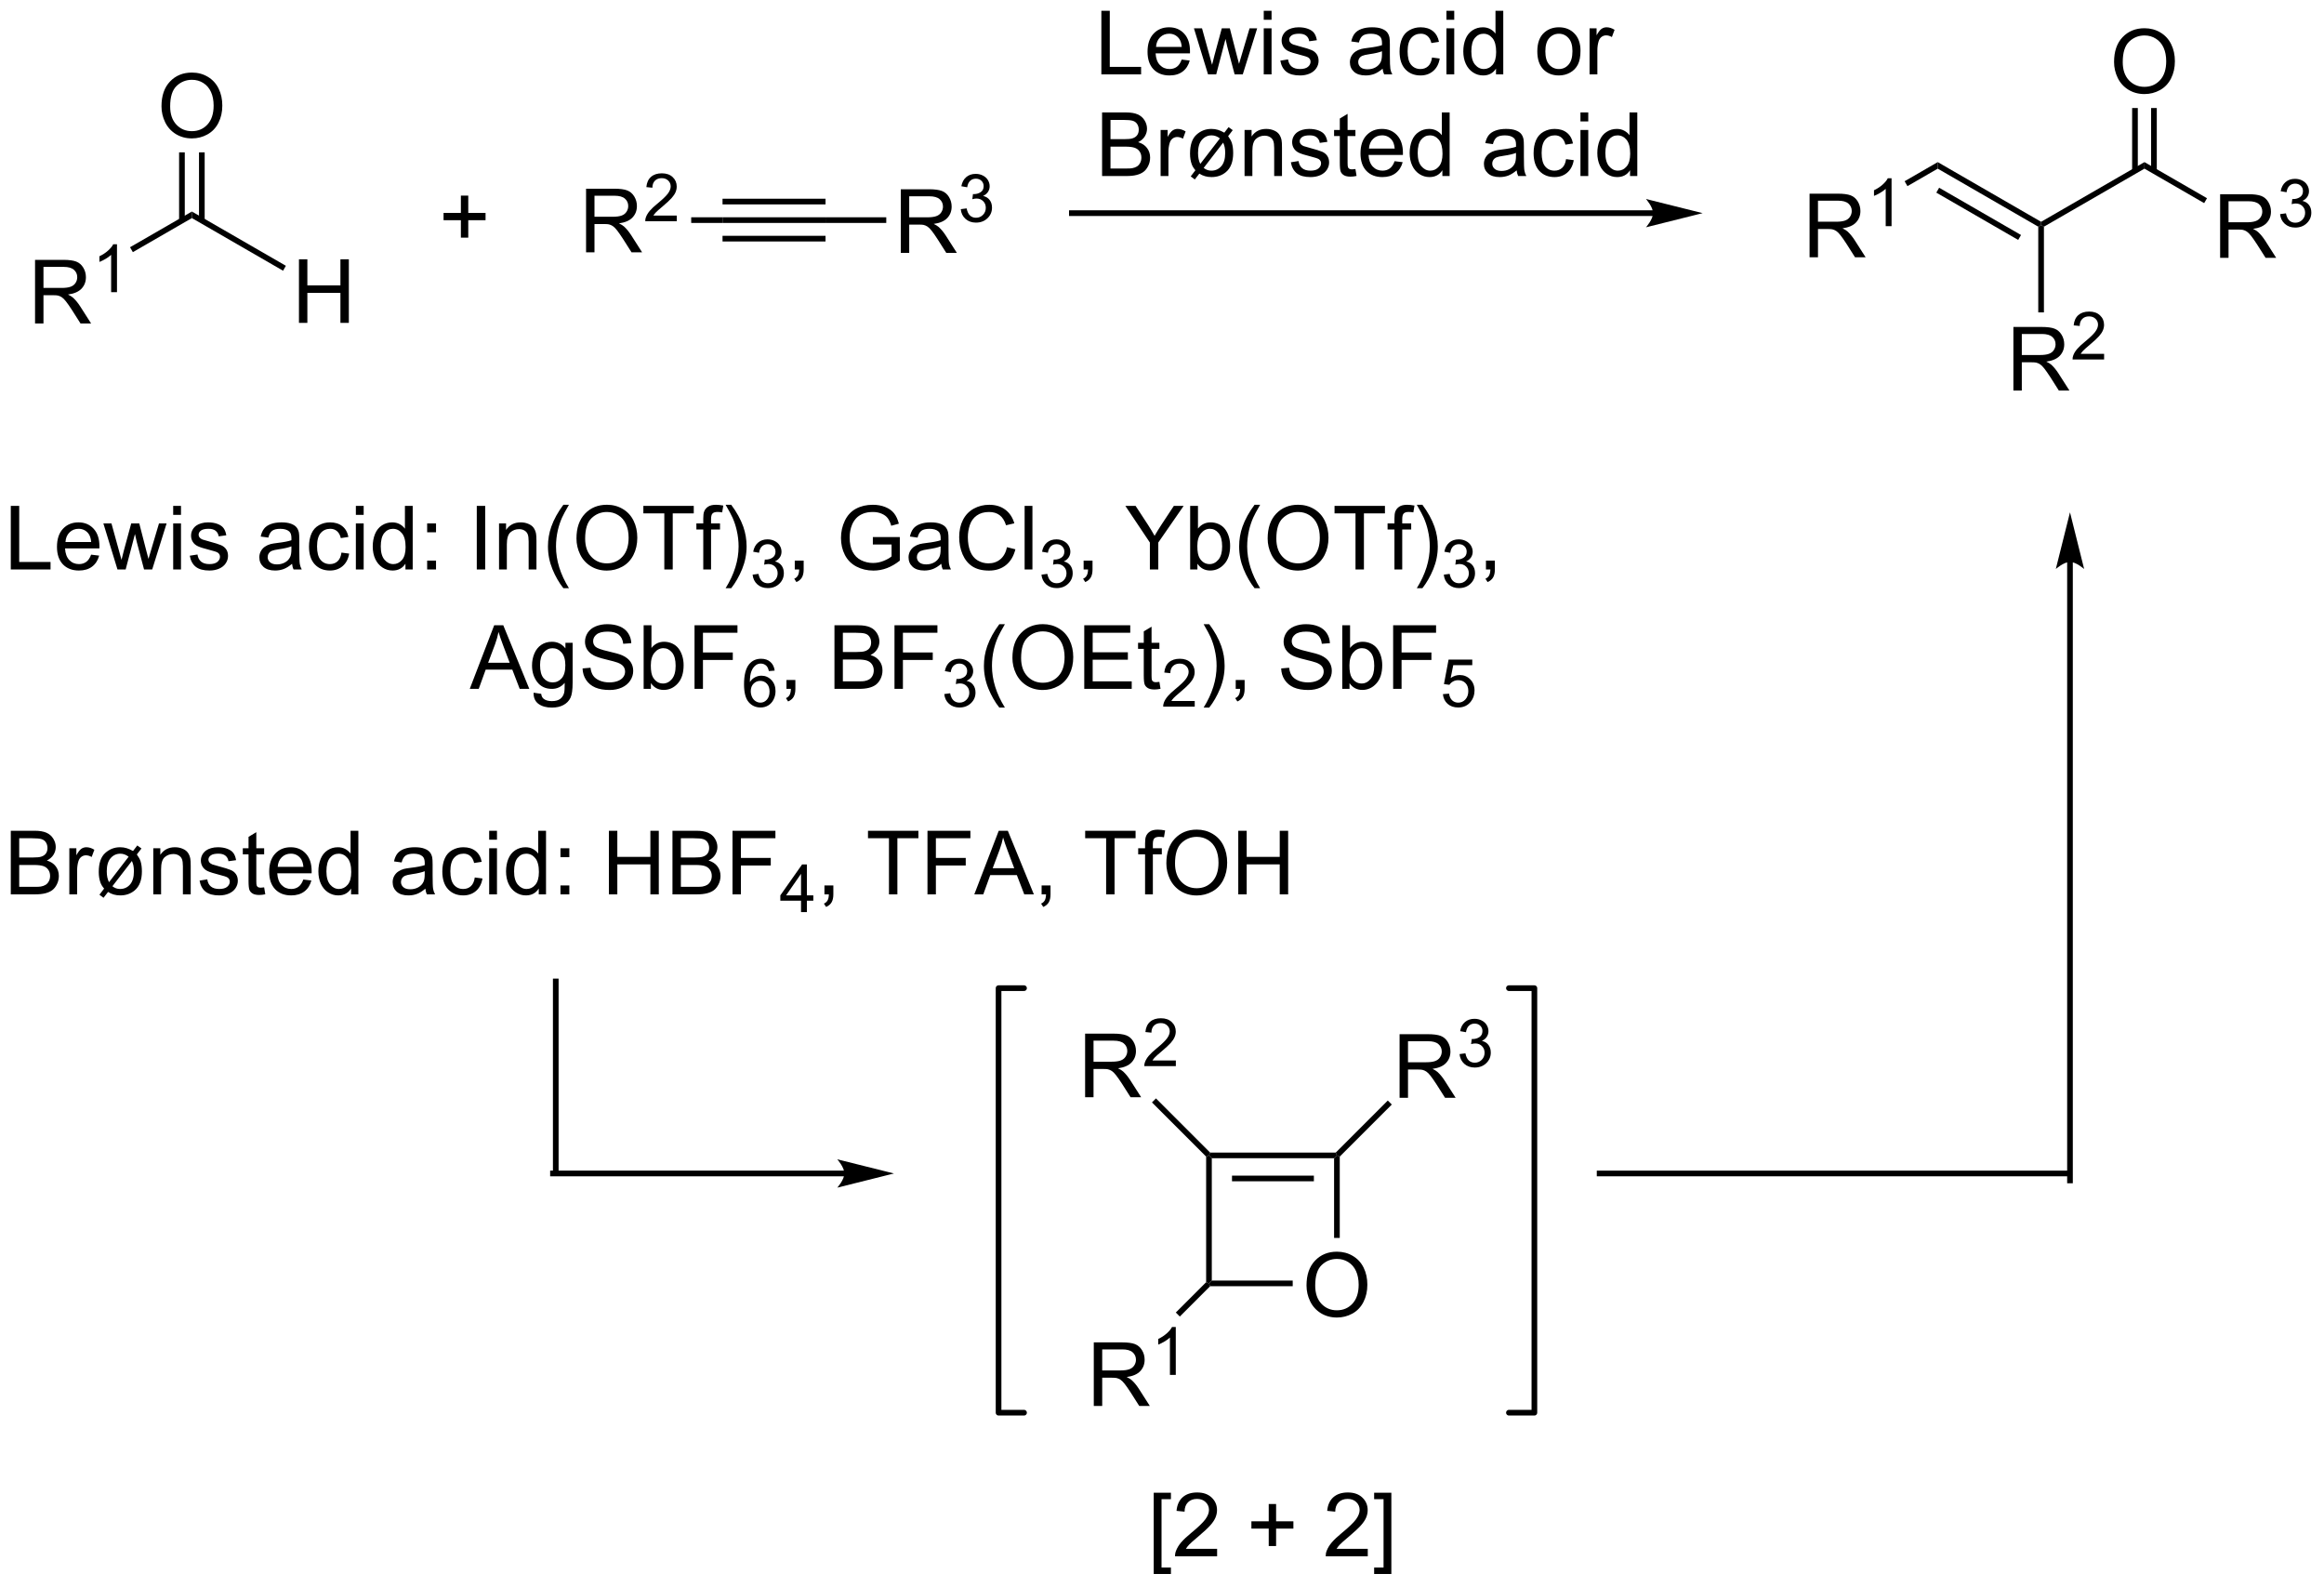 <?xml version="1.0" encoding="UTF-8"?>
<!DOCTYPE svg PUBLIC '-//W3C//DTD SVG 1.0//EN'
          'http://www.w3.org/TR/2001/REC-SVG-20010904/DTD/svg10.dtd'>
<svg stroke-dasharray="none" shape-rendering="auto" xmlns="http://www.w3.org/2000/svg" font-family="'Dialog'" text-rendering="auto" width="574" fill-opacity="1" color-interpolation="auto" color-rendering="auto" preserveAspectRatio="xMidYMid meet" font-size="12px" viewBox="0 0 574 392" fill="black" xmlns:xlink="http://www.w3.org/1999/xlink" stroke="black" image-rendering="auto" stroke-miterlimit="10" stroke-linecap="square" stroke-linejoin="miter" font-style="normal" stroke-width="1" height="392" stroke-dashoffset="0" font-weight="normal" stroke-opacity="1"
><!--Generated by the Batik Graphics2D SVG Generator--><defs id="genericDefs"
  /><g
  ><defs id="defs1"
    ><clipPath clipPathUnits="userSpaceOnUse" id="clipPath1"
      ><path d="M1.236 2.148 L216.305 2.148 L216.305 148.914 L1.236 148.914 L1.236 2.148 Z"
      /></clipPath
      ><clipPath clipPathUnits="userSpaceOnUse" id="clipPath2"
      ><path d="M14.051 10.29 L14.051 152.975 L223.141 152.975 L223.141 10.29 Z"
      /></clipPath
    ></defs
    ><g transform="scale(2.667,2.667) translate(-1.236,-2.148) matrix(1.029,0,0,1.029,-13.218,-8.436)"
    ><path d="M17.201 39.397 L17.201 33.67 L19.741 33.67 Q20.506 33.67 20.904 33.824 Q21.303 33.977 21.54 34.368 Q21.779 34.759 21.779 35.233 Q21.779 35.842 21.384 36.261 Q20.991 36.678 20.165 36.79 Q20.467 36.936 20.623 37.076 Q20.954 37.381 21.251 37.837 L22.248 39.397 L21.295 39.397 L20.537 38.204 Q20.204 37.688 19.988 37.415 Q19.774 37.142 19.605 37.032 Q19.436 36.923 19.259 36.881 Q19.131 36.852 18.837 36.852 L17.959 36.852 L17.959 39.397 L17.201 39.397 ZM17.959 36.196 L19.587 36.196 Q20.108 36.196 20.399 36.089 Q20.694 35.983 20.845 35.746 Q20.998 35.509 20.998 35.233 Q20.998 34.826 20.701 34.566 Q20.407 34.303 19.772 34.303 L17.959 34.303 L17.959 36.196 Z" stroke="none" clip-path="url(#clipPath2)"
    /></g
    ><g transform="matrix(2.743,0,0,2.743,-38.542,-28.226)"
    ><path d="M24.585 36.597 L24.058 36.597 L24.058 33.235 Q23.866 33.417 23.558 33.599 Q23.249 33.78 23.003 33.872 L23.003 33.362 Q23.444 33.153 23.774 32.858 Q24.106 32.562 24.245 32.284 L24.585 32.284 L24.585 36.597 Z" stroke="none" clip-path="url(#clipPath2)"
    /></g
    ><g transform="matrix(2.743,0,0,2.743,-38.542,-28.226)"
    ><path d="M26.014 32.992 L25.759 32.55 L31.329 29.335 L31.329 29.924 Z" stroke="none" clip-path="url(#clipPath2)"
    /></g
    ><g transform="matrix(2.743,0,0,2.743,-38.542,-28.226)"
    ><path d="M40.97 39.36 L40.97 33.634 L41.727 33.634 L41.727 35.985 L44.704 35.985 L44.704 33.634 L45.462 33.634 L45.462 39.36 L44.704 39.36 L44.704 36.66 L41.727 36.66 L41.727 39.36 L40.97 39.36 Z" stroke="none" clip-path="url(#clipPath2)"
    /></g
    ><g transform="matrix(2.743,0,0,2.743,-38.542,-28.226)"
    ><path d="M31.329 29.924 L31.329 29.335 L39.793 34.221 L39.538 34.663 Z" stroke="none" clip-path="url(#clipPath2)"
    /></g
    ><g transform="matrix(2.743,0,0,2.743,-38.542,-28.226)"
    ><path d="M28.592 19.863 Q28.592 18.436 29.358 17.631 Q30.123 16.824 31.334 16.824 Q32.126 16.824 32.761 17.204 Q33.399 17.582 33.733 18.259 Q34.069 18.936 34.069 19.795 Q34.069 20.668 33.717 21.355 Q33.366 22.043 32.72 22.397 Q32.077 22.751 31.329 22.751 Q30.522 22.751 29.884 22.36 Q29.248 21.967 28.92 21.293 Q28.592 20.615 28.592 19.863 ZM29.373 19.873 Q29.373 20.91 29.928 21.506 Q30.485 22.1 31.326 22.1 Q32.181 22.1 32.733 21.498 Q33.287 20.897 33.287 19.793 Q33.287 19.092 33.05 18.571 Q32.813 18.05 32.358 17.764 Q31.905 17.475 31.337 17.475 Q30.532 17.475 29.951 18.029 Q29.373 18.582 29.373 19.873 Z" stroke="none" clip-path="url(#clipPath2)"
    /></g
    ><g transform="matrix(2.743,0,0,2.743,-38.542,-28.226)"
    ><path d="M32.48 30.146 L32.48 24.007 L31.97 24.007 L31.97 30.146 ZM30.689 30.146 L30.689 24.007 L30.178 24.007 L30.178 30.146 Z" stroke="none" clip-path="url(#clipPath2)"
    /></g
    ><g transform="matrix(2.743,0,0,2.743,-38.542,-28.226)"
    ><path d="M79.11 30.362 L79.11 29.852 L88.384 29.852 L88.384 30.362 ZM79.11 28.693 L88.384 28.693 L88.384 28.182 L79.11 28.182 ZM79.11 32.031 L88.384 32.031 L88.384 31.521 L79.11 31.521 Z" stroke="none" clip-path="url(#clipPath2)"
    /></g
    ><g transform="matrix(2.743,0,0,2.743,-38.542,-28.226)"
    ><path d="M95.162 33.057 L95.162 27.33 L97.701 27.33 Q98.467 27.33 98.865 27.484 Q99.264 27.637 99.501 28.028 Q99.74 28.419 99.74 28.893 Q99.74 29.502 99.345 29.921 Q98.951 30.338 98.126 30.45 Q98.428 30.596 98.584 30.736 Q98.915 31.041 99.212 31.497 L100.209 33.057 L99.256 33.057 L98.498 31.864 Q98.165 31.348 97.949 31.075 Q97.735 30.802 97.566 30.692 Q97.397 30.583 97.22 30.541 Q97.092 30.512 96.798 30.512 L95.92 30.512 L95.92 33.057 L95.162 33.057 ZM95.92 29.856 L97.548 29.856 Q98.069 29.856 98.36 29.749 Q98.654 29.643 98.805 29.406 Q98.959 29.169 98.959 28.893 Q98.959 28.486 98.662 28.226 Q98.368 27.963 97.733 27.963 L95.92 27.963 L95.92 29.856 Z" stroke="none" clip-path="url(#clipPath2)"
    /></g
    ><g transform="matrix(2.743,0,0,2.743,-38.542,-28.226)"
    ><path d="M100.561 29.122 L101.089 29.052 Q101.18 29.501 101.397 29.698 Q101.616 29.895 101.93 29.895 Q102.302 29.895 102.557 29.638 Q102.815 29.38 102.815 28.999 Q102.815 28.636 102.577 28.401 Q102.341 28.165 101.974 28.165 Q101.825 28.165 101.602 28.224 L101.661 27.761 Q101.714 27.767 101.745 27.767 Q102.083 27.767 102.352 27.591 Q102.622 27.415 102.622 27.048 Q102.622 26.759 102.425 26.569 Q102.229 26.378 101.919 26.378 Q101.61 26.378 101.405 26.571 Q101.2 26.765 101.141 27.151 L100.614 27.058 Q100.712 26.526 101.053 26.235 Q101.397 25.944 101.907 25.944 Q102.259 25.944 102.553 26.095 Q102.85 26.245 103.007 26.507 Q103.163 26.767 103.163 27.059 Q103.163 27.339 103.013 27.567 Q102.864 27.796 102.571 27.93 Q102.952 28.018 103.163 28.296 Q103.374 28.571 103.374 28.987 Q103.374 29.55 102.964 29.942 Q102.553 30.333 101.927 30.333 Q101.362 30.333 100.987 29.997 Q100.614 29.659 100.561 29.122 Z" stroke="none" clip-path="url(#clipPath2)"
    /></g
    ><g transform="matrix(2.743,0,0,2.743,-38.542,-28.226)"
    ><path d="M88.384 30.362 L88.384 29.852 L93.853 29.852 L93.853 30.362 Z" stroke="none" clip-path="url(#clipPath2)"
    /></g
    ><g transform="matrix(2.743,0,0,2.743,-38.542,-28.226)"
    ><path d="M66.822 33.007 L66.822 27.28 L69.361 27.28 Q70.127 27.28 70.525 27.434 Q70.924 27.587 71.161 27.978 Q71.4 28.369 71.4 28.843 Q71.4 29.452 71.004 29.871 Q70.611 30.288 69.786 30.4 Q70.088 30.546 70.244 30.686 Q70.575 30.991 70.872 31.447 L71.869 33.007 L70.916 33.007 L70.158 31.814 Q69.825 31.298 69.609 31.025 Q69.395 30.752 69.226 30.642 Q69.057 30.533 68.879 30.491 Q68.752 30.462 68.458 30.462 L67.58 30.462 L67.58 33.007 L66.822 33.007 ZM67.58 29.806 L69.208 29.806 Q69.728 29.806 70.02 29.699 Q70.314 29.593 70.465 29.356 Q70.619 29.119 70.619 28.843 Q70.619 28.436 70.322 28.176 Q70.028 27.913 69.392 27.913 L67.58 27.913 L67.58 29.806 Z" stroke="none" clip-path="url(#clipPath2)"
    /></g
    ><g transform="matrix(2.743,0,0,2.743,-38.542,-28.226)"
    ><path d="M74.991 29.699 L74.991 30.207 L72.151 30.207 Q72.145 30.015 72.213 29.84 Q72.321 29.55 72.559 29.269 Q72.799 28.988 73.251 28.619 Q73.95 28.045 74.196 27.709 Q74.442 27.373 74.442 27.074 Q74.442 26.761 74.217 26.547 Q73.995 26.33 73.633 26.33 Q73.253 26.33 73.024 26.558 Q72.796 26.787 72.794 27.191 L72.251 27.136 Q72.307 26.529 72.671 26.213 Q73.034 25.894 73.645 25.894 Q74.264 25.894 74.624 26.238 Q74.985 26.58 74.985 27.086 Q74.985 27.343 74.88 27.593 Q74.774 27.841 74.528 28.117 Q74.284 28.392 73.716 28.873 Q73.241 29.271 73.106 29.414 Q72.971 29.556 72.883 29.699 L74.991 29.699 Z" stroke="none" clip-path="url(#clipPath2)"
    /></g
    ><g transform="matrix(2.743,0,0,2.743,-38.542,-28.226)"
    ><path d="M79.11 29.852 L79.11 30.362 L76.289 30.362 L76.289 29.852 Z" stroke="none" clip-path="url(#clipPath2)"
    /></g
    ><g transform="matrix(2.743,0,0,2.743,-38.542,-28.226)"
    ><path d="M55.55 31.686 L55.55 30.116 L53.991 30.116 L53.991 29.459 L55.55 29.459 L55.55 27.902 L56.215 27.902 L56.215 29.459 L57.772 29.459 L57.772 30.116 L56.215 30.116 L56.215 31.686 L55.55 31.686 Z" stroke="none" clip-path="url(#clipPath2)"
    /></g
    ><g transform="matrix(2.743,0,0,2.743,-38.542,-28.226)"
    ><path d="M162.897 29.225 L110.565 29.225 L110.31 29.225 L110.31 29.735 L110.565 29.735 L162.897 29.735 L163.152 29.735 L163.152 29.225 L162.897 29.225 ZM167.361 29.48 L162.259 28.205 C162.259 28.205 162.897 28.922 162.897 29.48 C162.897 30.038 162.259 30.756 162.259 30.756 Z" stroke="none" clip-path="url(#clipPath2)"
    /></g
    ><g transform="matrix(2.743,0,0,2.743,-38.542,-28.226)"
    ><path d="M197.838 30.259 L197.838 30.553 L197.582 30.7 L188.53 25.474 L188.53 24.885 ZM196.031 31.449 L188.658 27.192 L188.403 27.634 L195.775 31.891 Z" stroke="none" clip-path="url(#clipPath2)"
    /></g
    ><g transform="matrix(2.743,0,0,2.743,-38.542,-28.226)"
    ><path d="M198.093 30.7 L197.838 30.553 L197.838 30.259 L207.145 24.885 L207.145 25.474 Z" stroke="none" clip-path="url(#clipPath2)"
    /></g
    ><g transform="matrix(2.743,0,0,2.743,-38.542,-28.226)"
    ><path d="M213.958 33.503 L213.958 27.776 L216.497 27.776 Q217.262 27.776 217.661 27.93 Q218.059 28.084 218.296 28.474 Q218.536 28.865 218.536 29.339 Q218.536 29.948 218.14 30.368 Q217.747 30.784 216.921 30.896 Q217.223 31.042 217.379 31.183 Q217.71 31.488 218.007 31.943 L219.004 33.503 L218.051 33.503 L217.293 32.31 Q216.96 31.795 216.744 31.521 Q216.53 31.248 216.361 31.139 Q216.192 31.029 216.015 30.988 Q215.887 30.959 215.593 30.959 L214.715 30.959 L214.715 33.503 L213.958 33.503 ZM214.715 30.303 L216.343 30.303 Q216.864 30.303 217.155 30.196 Q217.45 30.089 217.601 29.852 Q217.754 29.615 217.754 29.339 Q217.754 28.933 217.458 28.672 Q217.163 28.409 216.528 28.409 L214.715 28.409 L214.715 30.303 Z" stroke="none" clip-path="url(#clipPath2)"
    /></g
    ><g transform="matrix(2.743,0,0,2.743,-38.542,-28.226)"
    ><path d="M219.357 29.568 L219.884 29.498 Q219.976 29.947 220.192 30.145 Q220.411 30.342 220.726 30.342 Q221.097 30.342 221.353 30.084 Q221.611 29.826 221.611 29.445 Q221.611 29.082 221.372 28.848 Q221.136 28.611 220.769 28.611 Q220.62 28.611 220.398 28.67 L220.456 28.207 Q220.509 28.213 220.54 28.213 Q220.878 28.213 221.148 28.037 Q221.417 27.861 221.417 27.494 Q221.417 27.205 221.22 27.016 Q221.024 26.824 220.714 26.824 Q220.405 26.824 220.2 27.018 Q219.995 27.211 219.937 27.598 L219.409 27.504 Q219.507 26.973 219.849 26.682 Q220.192 26.391 220.702 26.391 Q221.054 26.391 221.349 26.541 Q221.646 26.691 221.802 26.953 Q221.958 27.213 221.958 27.506 Q221.958 27.785 221.808 28.014 Q221.659 28.242 221.366 28.377 Q221.747 28.465 221.958 28.742 Q222.169 29.018 222.169 29.434 Q222.169 29.996 221.759 30.389 Q221.349 30.779 220.722 30.779 Q220.157 30.779 219.782 30.443 Q219.409 30.105 219.357 29.568 Z" stroke="none" clip-path="url(#clipPath2)"
    /></g
    ><g transform="matrix(2.743,0,0,2.743,-38.542,-28.226)"
    ><path d="M207.145 25.474 L207.145 24.885 L212.776 28.136 L212.521 28.578 Z" stroke="none" clip-path="url(#clipPath2)"
    /></g
    ><g transform="matrix(2.743,0,0,2.743,-38.542,-28.226)"
    ><path d="M204.408 15.871 Q204.408 14.444 205.173 13.64 Q205.939 12.832 207.15 12.832 Q207.942 12.832 208.577 13.213 Q209.215 13.59 209.548 14.267 Q209.885 14.944 209.885 15.804 Q209.885 16.676 209.533 17.363 Q209.181 18.051 208.536 18.405 Q207.892 18.759 207.145 18.759 Q206.338 18.759 205.7 18.369 Q205.064 17.976 204.736 17.301 Q204.408 16.624 204.408 15.871 ZM205.189 15.882 Q205.189 16.918 205.744 17.515 Q206.301 18.108 207.142 18.108 Q207.996 18.108 208.548 17.507 Q209.103 16.905 209.103 15.801 Q209.103 15.101 208.866 14.58 Q208.629 14.059 208.173 13.772 Q207.72 13.483 207.153 13.483 Q206.348 13.483 205.767 14.038 Q205.189 14.59 205.189 15.882 Z" stroke="none" clip-path="url(#clipPath2)"
    /></g
    ><g transform="matrix(2.743,0,0,2.743,-38.542,-28.226)"
    ><path d="M208.255 25.673 L208.255 20.016 L207.744 20.016 L207.744 25.673 ZM206.546 25.673 L206.546 20.016 L206.035 20.016 L206.035 25.673 Z" stroke="none" clip-path="url(#clipPath2)"
    /></g
    ><g transform="matrix(2.743,0,0,2.743,-38.542,-28.226)"
    ><path d="M195.343 45.453 L195.343 39.727 L197.882 39.727 Q198.647 39.727 199.046 39.881 Q199.444 40.034 199.681 40.425 Q199.921 40.816 199.921 41.289 Q199.921 41.899 199.525 42.318 Q199.132 42.735 198.306 42.847 Q198.608 42.993 198.765 43.133 Q199.095 43.438 199.392 43.894 L200.39 45.453 L199.436 45.453 L198.679 44.261 Q198.345 43.745 198.129 43.472 Q197.916 43.198 197.746 43.089 Q197.577 42.98 197.4 42.938 Q197.272 42.909 196.978 42.909 L196.101 42.909 L196.101 45.453 L195.343 45.453 ZM196.101 42.253 L197.728 42.253 Q198.249 42.253 198.541 42.146 Q198.835 42.039 198.986 41.803 Q199.14 41.566 199.14 41.289 Q199.14 40.883 198.843 40.623 Q198.548 40.36 197.913 40.36 L196.101 40.36 L196.101 42.253 Z" stroke="none" clip-path="url(#clipPath2)"
    /></g
    ><g transform="matrix(2.743,0,0,2.743,-38.542,-28.226)"
    ><path d="M203.511 42.146 L203.511 42.654 L200.672 42.654 Q200.666 42.462 200.734 42.286 Q200.841 41.997 201.08 41.716 Q201.32 41.435 201.771 41.066 Q202.47 40.491 202.716 40.156 Q202.963 39.819 202.963 39.521 Q202.963 39.208 202.738 38.993 Q202.515 38.776 202.154 38.776 Q201.773 38.776 201.545 39.005 Q201.316 39.234 201.314 39.638 L200.771 39.583 Q200.828 38.976 201.191 38.659 Q201.554 38.341 202.166 38.341 Q202.785 38.341 203.144 38.685 Q203.506 39.026 203.506 39.532 Q203.506 39.79 203.4 40.04 Q203.295 40.288 203.048 40.564 Q202.804 40.839 202.236 41.319 Q201.761 41.718 201.627 41.861 Q201.492 42.003 201.404 42.146 L203.511 42.146 Z" stroke="none" clip-path="url(#clipPath2)"
    /></g
    ><g transform="matrix(2.743,0,0,2.743,-38.542,-28.226)"
    ><path d="M197.582 30.7 L197.838 30.553 L198.093 30.7 L198.093 38.415 L197.582 38.415 Z" stroke="none" clip-path="url(#clipPath2)"
    /></g
    ><g transform="matrix(2.743,0,0,2.743,-38.542,-28.226)"
    ><path d="M176.99 33.453 L176.99 27.727 L179.529 27.727 Q180.294 27.727 180.693 27.88 Q181.091 28.034 181.328 28.424 Q181.568 28.815 181.568 29.289 Q181.568 29.898 181.172 30.318 Q180.779 30.734 179.953 30.846 Q180.255 30.992 180.412 31.133 Q180.742 31.438 181.039 31.893 L182.037 33.453 L181.083 33.453 L180.326 32.26 Q179.992 31.745 179.776 31.471 Q179.563 31.198 179.393 31.088 Q179.224 30.979 179.047 30.938 Q178.919 30.909 178.625 30.909 L177.748 30.909 L177.748 33.453 L176.99 33.453 ZM177.748 30.253 L179.375 30.253 Q179.896 30.253 180.188 30.146 Q180.482 30.039 180.633 29.802 Q180.787 29.565 180.787 29.289 Q180.787 28.883 180.49 28.622 Q180.195 28.359 179.56 28.359 L177.748 28.359 L177.748 30.253 Z" stroke="none" clip-path="url(#clipPath2)"
    /></g
    ><g transform="matrix(2.743,0,0,2.743,-38.542,-28.226)"
    ><path d="M184.373 30.653 L183.846 30.653 L183.846 27.292 Q183.654 27.473 183.346 27.655 Q183.037 27.837 182.791 27.928 L182.791 27.419 Q183.232 27.21 183.563 26.915 Q183.895 26.618 184.033 26.341 L184.373 26.341 L184.373 30.653 Z" stroke="none" clip-path="url(#clipPath2)"
    /></g
    ><g transform="matrix(2.743,0,0,2.743,-38.542,-28.226)"
    ><path d="M188.53 24.885 L188.53 25.474 L185.803 27.049 L185.548 26.607 Z" stroke="none" clip-path="url(#clipPath2)"
    /></g
    ><g transform="matrix(2.743,0,0,2.743,-38.542,-28.226)"
    ><path d="M15.023 61.563 L15.023 55.836 L15.781 55.836 L15.781 60.886 L18.602 60.886 L18.602 61.563 L15.023 61.563 ZM22.254 60.227 L22.98 60.315 Q22.809 60.953 22.342 61.305 Q21.879 61.656 21.158 61.656 Q20.246 61.656 19.712 61.097 Q19.181 60.534 19.181 59.524 Q19.181 58.477 19.72 57.899 Q20.259 57.321 21.119 57.321 Q21.949 57.321 22.475 57.888 Q23.004 58.453 23.004 59.479 Q23.004 59.542 23.001 59.667 L19.908 59.667 Q19.947 60.352 20.293 60.716 Q20.642 61.078 21.16 61.078 Q21.548 61.078 21.822 60.875 Q22.095 60.672 22.254 60.227 ZM19.947 59.089 L22.262 59.089 Q22.215 58.565 21.996 58.305 Q21.66 57.899 21.126 57.899 Q20.642 57.899 20.311 58.224 Q19.98 58.547 19.947 59.089 ZM24.63 61.563 L23.359 57.414 L24.086 57.414 L24.747 59.807 L24.992 60.698 Q25.008 60.633 25.208 59.844 L25.867 57.414 L26.591 57.414 L27.211 59.821 L27.419 60.612 L27.656 59.813 L28.367 57.414 L29.052 57.414 L27.755 61.563 L27.023 61.563 L26.365 59.078 L26.203 58.37 L25.365 61.563 L24.63 61.563 ZM29.645 56.643 L29.645 55.836 L30.348 55.836 L30.348 56.643 L29.645 56.643 ZM29.645 61.563 L29.645 57.414 L30.348 57.414 L30.348 61.563 L29.645 61.563 ZM31.138 60.323 L31.833 60.214 Q31.891 60.633 32.159 60.857 Q32.427 61.078 32.906 61.078 Q33.391 61.078 33.625 60.88 Q33.859 60.682 33.859 60.417 Q33.859 60.18 33.654 60.042 Q33.508 59.948 32.935 59.805 Q32.161 59.61 31.862 59.466 Q31.562 59.323 31.409 59.073 Q31.255 58.821 31.255 58.516 Q31.255 58.237 31.38 58.003 Q31.508 57.766 31.727 57.61 Q31.891 57.487 32.175 57.404 Q32.458 57.321 32.781 57.321 Q33.271 57.321 33.638 57.461 Q34.008 57.602 34.182 57.841 Q34.359 58.081 34.427 58.485 L33.74 58.578 Q33.693 58.258 33.466 58.078 Q33.242 57.899 32.833 57.899 Q32.349 57.899 32.141 58.06 Q31.935 58.219 31.935 58.432 Q31.935 58.571 32.021 58.68 Q32.107 58.792 32.289 58.867 Q32.396 58.906 32.911 59.047 Q33.656 59.245 33.95 59.373 Q34.247 59.5 34.414 59.742 Q34.583 59.985 34.583 60.344 Q34.583 60.696 34.378 61.005 Q34.172 61.315 33.784 61.487 Q33.398 61.656 32.911 61.656 Q32.102 61.656 31.677 61.321 Q31.255 60.985 31.138 60.323 ZM40.348 61.05 Q39.957 61.383 39.595 61.521 Q39.236 61.656 38.822 61.656 Q38.137 61.656 37.77 61.323 Q37.402 60.987 37.402 60.469 Q37.402 60.164 37.54 59.912 Q37.681 59.659 37.905 59.508 Q38.129 59.354 38.41 59.276 Q38.618 59.222 39.035 59.172 Q39.887 59.071 40.29 58.93 Q40.293 58.784 40.293 58.745 Q40.293 58.315 40.095 58.141 Q39.824 57.901 39.293 57.901 Q38.798 57.901 38.561 58.076 Q38.324 58.25 38.212 58.69 L37.525 58.597 Q37.618 58.156 37.832 57.886 Q38.048 57.612 38.454 57.466 Q38.861 57.321 39.395 57.321 Q39.926 57.321 40.257 57.446 Q40.59 57.571 40.746 57.761 Q40.902 57.948 40.965 58.237 Q41.001 58.417 41.001 58.886 L41.001 59.823 Q41.001 60.805 41.046 61.065 Q41.09 61.323 41.223 61.563 L40.488 61.563 Q40.379 61.344 40.348 61.05 ZM40.29 59.479 Q39.908 59.636 39.142 59.745 Q38.707 59.807 38.527 59.886 Q38.348 59.964 38.249 60.115 Q38.152 60.266 38.152 60.448 Q38.152 60.729 38.366 60.917 Q38.579 61.104 38.988 61.104 Q39.395 61.104 39.71 60.927 Q40.027 60.75 40.176 60.44 Q40.29 60.203 40.29 59.737 L40.29 59.479 ZM44.797 60.042 L45.49 60.133 Q45.375 60.847 44.909 61.253 Q44.443 61.656 43.763 61.656 Q42.911 61.656 42.393 61.099 Q41.875 60.542 41.875 59.503 Q41.875 58.831 42.096 58.328 Q42.32 57.823 42.776 57.573 Q43.232 57.321 43.766 57.321 Q44.443 57.321 44.872 57.662 Q45.302 58.003 45.422 58.633 L44.74 58.737 Q44.641 58.321 44.393 58.11 Q44.146 57.899 43.794 57.899 Q43.263 57.899 42.93 58.279 Q42.599 58.659 42.599 59.485 Q42.599 60.321 42.919 60.701 Q43.24 61.078 43.755 61.078 Q44.169 61.078 44.445 60.826 Q44.724 60.571 44.797 60.042 ZM46.094 56.643 L46.094 55.836 L46.797 55.836 L46.797 56.643 L46.094 56.643 ZM46.094 61.563 L46.094 57.414 L46.797 57.414 L46.797 61.563 L46.094 61.563 ZM50.559 61.563 L50.559 61.039 Q50.165 61.656 49.4 61.656 Q48.902 61.656 48.486 61.383 Q48.072 61.11 47.842 60.62 Q47.613 60.128 47.613 59.492 Q47.613 58.87 47.819 58.365 Q48.027 57.86 48.441 57.591 Q48.855 57.321 49.368 57.321 Q49.743 57.321 50.035 57.479 Q50.329 57.636 50.512 57.891 L50.512 55.836 L51.212 55.836 L51.212 61.563 L50.559 61.563 ZM48.337 59.492 Q48.337 60.289 48.673 60.685 Q49.009 61.078 49.465 61.078 Q49.926 61.078 50.249 60.701 Q50.572 60.323 50.572 59.55 Q50.572 58.698 50.243 58.3 Q49.915 57.901 49.434 57.901 Q48.965 57.901 48.65 58.284 Q48.337 58.667 48.337 59.492 ZM52.513 58.214 L52.513 57.414 L53.312 57.414 L53.312 58.214 L52.513 58.214 ZM52.513 61.563 L52.513 60.761 L53.312 60.761 L53.312 61.563 L52.513 61.563 ZM56.982 61.563 L56.982 55.836 L57.74 55.836 L57.74 61.563 L56.982 61.563 ZM58.986 61.563 L58.986 57.414 L59.618 57.414 L59.618 58.003 Q60.074 57.321 60.939 57.321 Q61.314 57.321 61.626 57.456 Q61.941 57.589 62.098 57.807 Q62.254 58.026 62.316 58.328 Q62.355 58.524 62.355 59.011 L62.355 61.563 L61.652 61.563 L61.652 59.039 Q61.652 58.61 61.569 58.396 Q61.488 58.182 61.28 58.057 Q61.072 57.93 60.79 57.93 Q60.34 57.93 60.014 58.216 Q59.689 58.5 59.689 59.297 L59.689 61.563 L58.986 61.563 ZM64.779 63.248 Q64.195 62.513 63.792 61.529 Q63.391 60.542 63.391 59.487 Q63.391 58.557 63.693 57.706 Q64.044 56.719 64.779 55.737 L65.281 55.737 Q64.81 56.55 64.656 56.899 Q64.419 57.438 64.281 58.024 Q64.115 58.753 64.115 59.492 Q64.115 61.37 65.281 63.248 L64.779 63.248 ZM65.958 58.774 Q65.958 57.347 66.724 56.542 Q67.49 55.735 68.701 55.735 Q69.492 55.735 70.128 56.115 Q70.766 56.492 71.099 57.169 Q71.435 57.847 71.435 58.706 Q71.435 59.578 71.083 60.266 Q70.732 60.953 70.086 61.307 Q69.443 61.662 68.695 61.662 Q67.888 61.662 67.25 61.271 Q66.615 60.878 66.287 60.203 Q65.958 59.526 65.958 58.774 ZM66.74 58.784 Q66.74 59.821 67.294 60.417 Q67.852 61.011 68.693 61.011 Q69.547 61.011 70.099 60.409 Q70.654 59.807 70.654 58.703 Q70.654 58.003 70.417 57.482 Q70.18 56.961 69.724 56.675 Q69.271 56.386 68.703 56.386 Q67.898 56.386 67.318 56.94 Q66.74 57.492 66.74 58.784 ZM73.868 61.563 L73.868 56.511 L71.981 56.511 L71.981 55.836 L76.519 55.836 L76.519 56.511 L74.626 56.511 L74.626 61.563 L73.868 61.563 ZM77.375 61.563 L77.375 57.961 L76.755 57.961 L76.755 57.414 L77.375 57.414 L77.375 56.972 Q77.375 56.555 77.451 56.352 Q77.552 56.078 77.807 55.909 Q78.062 55.737 78.523 55.737 Q78.82 55.737 79.18 55.807 L79.076 56.422 Q78.857 56.383 78.662 56.383 Q78.341 56.383 78.208 56.521 Q78.076 56.656 78.076 57.031 L78.076 57.414 L78.883 57.414 L78.883 57.961 L78.076 57.961 L78.076 61.563 L77.375 61.563 ZM79.892 63.248 L79.387 63.248 Q80.556 61.37 80.556 59.492 Q80.556 58.758 80.387 58.034 Q80.254 57.448 80.017 56.909 Q79.863 56.557 79.387 55.737 L79.892 55.737 Q80.626 56.719 80.978 57.706 Q81.277 58.557 81.277 59.487 Q81.277 60.542 80.874 61.529 Q80.47 62.513 79.892 63.248 Z" stroke="none" clip-path="url(#clipPath2)"
    /></g
    ><g transform="matrix(2.743,0,0,2.743,-38.542,-28.226)"
    ><path d="M81.818 62.028 L82.346 61.958 Q82.438 62.407 82.654 62.604 Q82.873 62.801 83.188 62.801 Q83.559 62.801 83.814 62.544 Q84.072 62.286 84.072 61.905 Q84.072 61.542 83.834 61.307 Q83.598 61.071 83.231 61.071 Q83.082 61.071 82.859 61.13 L82.918 60.667 Q82.971 60.672 83.002 60.672 Q83.34 60.672 83.609 60.497 Q83.879 60.321 83.879 59.954 Q83.879 59.665 83.682 59.475 Q83.486 59.284 83.176 59.284 Q82.867 59.284 82.662 59.477 Q82.457 59.67 82.398 60.057 L81.871 59.964 Q81.969 59.432 82.311 59.141 Q82.654 58.85 83.164 58.85 Q83.516 58.85 83.811 59.001 Q84.107 59.151 84.264 59.413 Q84.42 59.672 84.42 59.965 Q84.42 60.245 84.269 60.473 Q84.121 60.702 83.828 60.837 Q84.209 60.924 84.42 61.202 Q84.631 61.477 84.631 61.893 Q84.631 62.456 84.221 62.848 Q83.811 63.239 83.184 63.239 Q82.619 63.239 82.244 62.903 Q81.871 62.565 81.818 62.028 Z" stroke="none" clip-path="url(#clipPath2)"
    /></g
    ><g transform="matrix(2.743,0,0,2.743,-38.542,-28.226)"
    ><path d="M85.614 61.563 L85.614 60.761 L86.416 60.761 L86.416 61.563 Q86.416 62.005 86.26 62.276 Q86.104 62.547 85.763 62.696 L85.567 62.396 Q85.791 62.297 85.895 62.107 Q86.002 61.919 86.013 61.563 L85.614 61.563 ZM92.645 59.315 L92.645 58.643 L95.073 58.641 L95.073 60.766 Q94.513 61.211 93.919 61.438 Q93.325 61.662 92.7 61.662 Q91.856 61.662 91.166 61.3 Q90.479 60.938 90.127 60.255 Q89.776 59.571 89.776 58.727 Q89.776 57.891 90.125 57.167 Q90.474 56.44 91.13 56.089 Q91.786 55.737 92.643 55.737 Q93.263 55.737 93.765 55.94 Q94.268 56.141 94.552 56.5 Q94.838 56.86 94.987 57.438 L94.302 57.625 Q94.174 57.188 93.981 56.938 Q93.791 56.688 93.434 56.537 Q93.08 56.386 92.645 56.386 Q92.127 56.386 91.747 56.544 Q91.369 56.703 91.135 56.961 Q90.903 57.219 90.776 57.526 Q90.557 58.057 90.557 58.68 Q90.557 59.446 90.82 59.961 Q91.083 60.477 91.586 60.727 Q92.091 60.977 92.659 60.977 Q93.151 60.977 93.619 60.787 Q94.088 60.597 94.33 60.383 L94.33 59.315 L92.645 59.315 ZM98.806 61.05 Q98.415 61.383 98.053 61.521 Q97.694 61.656 97.28 61.656 Q96.595 61.656 96.228 61.323 Q95.86 60.987 95.86 60.469 Q95.86 60.164 95.998 59.912 Q96.139 59.659 96.363 59.508 Q96.587 59.354 96.868 59.276 Q97.076 59.222 97.493 59.172 Q98.345 59.071 98.748 58.93 Q98.751 58.784 98.751 58.745 Q98.751 58.315 98.553 58.141 Q98.282 57.901 97.751 57.901 Q97.256 57.901 97.019 58.076 Q96.782 58.25 96.67 58.69 L95.983 58.597 Q96.076 58.156 96.29 57.886 Q96.506 57.612 96.912 57.466 Q97.319 57.321 97.853 57.321 Q98.384 57.321 98.715 57.446 Q99.048 57.571 99.204 57.761 Q99.36 57.948 99.423 58.237 Q99.459 58.417 99.459 58.886 L99.459 59.823 Q99.459 60.805 99.504 61.065 Q99.548 61.323 99.681 61.563 L98.946 61.563 Q98.837 61.344 98.806 61.05 ZM98.748 59.479 Q98.365 59.636 97.6 59.745 Q97.165 59.807 96.985 59.886 Q96.806 59.964 96.707 60.115 Q96.61 60.266 96.61 60.448 Q96.61 60.729 96.824 60.917 Q97.037 61.104 97.446 61.104 Q97.853 61.104 98.168 60.927 Q98.485 60.75 98.634 60.44 Q98.748 60.203 98.748 59.737 L98.748 59.479 ZM104.724 59.555 L105.481 59.745 Q105.244 60.68 104.625 61.172 Q104.005 61.662 103.112 61.662 Q102.184 61.662 101.604 61.284 Q101.026 60.906 100.721 60.193 Q100.419 59.477 100.419 58.656 Q100.419 57.761 100.76 57.097 Q101.104 56.43 101.734 56.084 Q102.364 55.737 103.122 55.737 Q103.981 55.737 104.567 56.175 Q105.153 56.612 105.385 57.406 L104.638 57.581 Q104.44 56.956 104.059 56.672 Q103.682 56.386 103.106 56.386 Q102.448 56.386 102.002 56.703 Q101.559 57.018 101.38 57.552 Q101.2 58.086 101.2 58.651 Q101.2 59.383 101.414 59.927 Q101.627 60.472 102.075 60.742 Q102.526 61.011 103.049 61.011 Q103.684 61.011 104.125 60.643 Q104.567 60.276 104.724 59.555 ZM106.311 61.563 L106.311 55.836 L107.014 55.836 L107.014 61.563 L106.311 61.563 Z" stroke="none" clip-path="url(#clipPath2)"
    /></g
    ><g transform="matrix(2.743,0,0,2.743,-38.542,-28.226)"
    ><path d="M107.827 62.028 L108.355 61.958 Q108.446 62.407 108.663 62.604 Q108.882 62.801 109.196 62.801 Q109.567 62.801 109.823 62.544 Q110.081 62.286 110.081 61.905 Q110.081 61.542 109.843 61.307 Q109.606 61.071 109.239 61.071 Q109.091 61.071 108.868 61.13 L108.927 60.667 Q108.98 60.672 109.011 60.672 Q109.349 60.672 109.618 60.497 Q109.888 60.321 109.888 59.954 Q109.888 59.665 109.69 59.475 Q109.495 59.284 109.185 59.284 Q108.876 59.284 108.671 59.477 Q108.466 59.67 108.407 60.057 L107.88 59.964 Q107.978 59.432 108.319 59.141 Q108.663 58.85 109.173 58.85 Q109.524 58.85 109.819 59.001 Q110.116 59.151 110.272 59.413 Q110.429 59.672 110.429 59.965 Q110.429 60.245 110.278 60.473 Q110.13 60.702 109.837 60.837 Q110.218 60.924 110.429 61.202 Q110.64 61.477 110.64 61.893 Q110.64 62.456 110.23 62.848 Q109.819 63.239 109.192 63.239 Q108.628 63.239 108.253 62.903 Q107.88 62.565 107.827 62.028 Z" stroke="none" clip-path="url(#clipPath2)"
    /></g
    ><g transform="matrix(2.743,0,0,2.743,-38.542,-28.226)"
    ><path d="M111.623 61.563 L111.623 60.761 L112.425 60.761 L112.425 61.563 Q112.425 62.005 112.269 62.276 Q112.113 62.547 111.772 62.696 L111.576 62.396 Q111.8 62.297 111.904 62.107 Q112.011 61.919 112.022 61.563 L111.623 61.563 ZM117.589 61.563 L117.589 59.136 L115.381 55.836 L116.303 55.836 L117.433 57.563 Q117.745 58.047 118.014 58.531 Q118.272 58.081 118.639 57.518 L119.748 55.836 L120.631 55.836 L118.347 59.136 L118.347 61.563 L117.589 61.563 ZM121.87 61.563 L121.217 61.563 L121.217 55.836 L121.92 55.836 L121.92 57.878 Q122.365 57.321 123.058 57.321 Q123.441 57.321 123.782 57.474 Q124.123 57.628 124.344 57.909 Q124.566 58.188 124.691 58.584 Q124.816 58.977 124.816 59.425 Q124.816 60.492 124.287 61.076 Q123.761 61.656 123.022 61.656 Q122.287 61.656 121.87 61.042 L121.87 61.563 ZM121.863 59.456 Q121.863 60.203 122.066 60.534 Q122.397 61.078 122.964 61.078 Q123.425 61.078 123.761 60.677 Q124.097 60.276 124.097 59.485 Q124.097 58.672 123.774 58.287 Q123.451 57.899 122.995 57.899 Q122.534 57.899 122.199 58.3 Q121.863 58.698 121.863 59.456 ZM127.015 63.248 Q126.432 62.513 126.028 61.529 Q125.627 60.542 125.627 59.487 Q125.627 58.557 125.929 57.706 Q126.281 56.719 127.015 55.737 L127.518 55.737 Q127.046 56.55 126.893 56.899 Q126.656 57.438 126.518 58.024 Q126.351 58.753 126.351 59.492 Q126.351 61.37 127.518 63.248 L127.015 63.248 ZM128.195 58.774 Q128.195 57.347 128.96 56.542 Q129.726 55.735 130.937 55.735 Q131.728 55.735 132.364 56.115 Q133.002 56.492 133.335 57.169 Q133.671 57.847 133.671 58.706 Q133.671 59.578 133.32 60.266 Q132.968 60.953 132.322 61.307 Q131.679 61.662 130.932 61.662 Q130.124 61.662 129.486 61.271 Q128.851 60.878 128.523 60.203 Q128.195 59.526 128.195 58.774 ZM128.976 58.784 Q128.976 59.821 129.531 60.417 Q130.088 61.011 130.929 61.011 Q131.783 61.011 132.335 60.409 Q132.89 59.807 132.89 58.703 Q132.89 58.003 132.653 57.482 Q132.416 56.961 131.96 56.675 Q131.507 56.386 130.94 56.386 Q130.135 56.386 129.554 56.94 Q128.976 57.492 128.976 58.784 ZM136.105 61.563 L136.105 56.511 L134.217 56.511 L134.217 55.836 L138.756 55.836 L138.756 56.511 L136.863 56.511 L136.863 61.563 L136.105 61.563 ZM139.611 61.563 L139.611 57.961 L138.992 57.961 L138.992 57.414 L139.611 57.414 L139.611 56.972 Q139.611 56.555 139.687 56.352 Q139.788 56.078 140.044 55.909 Q140.299 55.737 140.76 55.737 Q141.057 55.737 141.416 55.807 L141.312 56.422 Q141.093 56.383 140.898 56.383 Q140.577 56.383 140.445 56.521 Q140.312 56.656 140.312 57.031 L140.312 57.414 L141.119 57.414 L141.119 57.961 L140.312 57.961 L140.312 61.563 L139.611 61.563 ZM142.128 63.248 L141.623 63.248 Q142.792 61.37 142.792 59.492 Q142.792 58.758 142.623 58.034 Q142.49 57.448 142.253 56.909 Q142.1 56.557 141.623 55.737 L142.128 55.737 Q142.863 56.719 143.214 57.706 Q143.514 58.557 143.514 59.487 Q143.514 60.542 143.11 61.529 Q142.706 62.513 142.128 63.248 Z" stroke="none" clip-path="url(#clipPath2)"
    /></g
    ><g transform="matrix(2.743,0,0,2.743,-38.542,-28.226)"
    ><path d="M144.055 62.028 L144.582 61.958 Q144.674 62.407 144.891 62.604 Q145.109 62.801 145.424 62.801 Q145.795 62.801 146.051 62.544 Q146.309 62.286 146.309 61.905 Q146.309 61.542 146.07 61.307 Q145.834 61.071 145.467 61.071 Q145.318 61.071 145.096 61.13 L145.154 60.667 Q145.207 60.672 145.238 60.672 Q145.576 60.672 145.846 60.497 Q146.115 60.321 146.115 59.954 Q146.115 59.665 145.918 59.475 Q145.723 59.284 145.412 59.284 Q145.103 59.284 144.898 59.477 Q144.693 59.67 144.635 60.057 L144.107 59.964 Q144.205 59.432 144.547 59.141 Q144.891 58.85 145.4 58.85 Q145.752 58.85 146.047 59.001 Q146.344 59.151 146.5 59.413 Q146.656 59.672 146.656 59.965 Q146.656 60.245 146.506 60.473 Q146.357 60.702 146.064 60.837 Q146.445 60.924 146.656 61.202 Q146.867 61.477 146.867 61.893 Q146.867 62.456 146.457 62.848 Q146.047 63.239 145.42 63.239 Q144.855 63.239 144.48 62.903 Q144.107 62.565 144.055 62.028 Z" stroke="none" clip-path="url(#clipPath2)"
    /></g
    ><g transform="matrix(2.743,0,0,2.743,-38.542,-28.226)"
    ><path d="M147.851 61.563 L147.851 60.761 L148.653 60.761 L148.653 61.563 Q148.653 62.005 148.496 62.276 Q148.34 62.547 147.999 62.696 L147.804 62.396 Q148.028 62.297 148.132 62.107 Q148.239 61.919 148.249 61.563 L147.851 61.563 Z" stroke="none" clip-path="url(#clipPath2)"
    /></g
    ><g transform="matrix(2.743,0,0,2.743,-38.542,-28.226)"
    ><path d="M63.839 98.398 L64.349 98.398 L64.349 115.942 L63.839 115.942 Z" stroke="none" clip-path="url(#clipPath2)"
    /></g
    ><g transform="matrix(2.743,0,0,2.743,-38.542,-28.226)"
    ><path d="M90.081 115.687 L63.843 115.687 L63.588 115.687 L63.588 116.197 L63.843 116.197 L90.081 116.197 L90.336 116.197 L90.336 115.687 L90.081 115.687 ZM94.546 115.942 L89.443 114.667 C89.443 114.667 90.081 115.384 90.081 115.942 C90.081 116.5 89.443 117.218 89.443 117.218 Z" stroke="none" clip-path="url(#clipPath2)"
    /></g
    ><g transform="matrix(2.743,0,0,2.743,-38.542,-28.226)"
    ><path d="M131.694 126.023 Q131.694 124.596 132.46 123.792 Q133.226 122.984 134.436 122.984 Q135.228 122.984 135.863 123.365 Q136.501 123.742 136.835 124.419 Q137.171 125.096 137.171 125.956 Q137.171 126.828 136.819 127.516 Q136.468 128.203 135.822 128.557 Q135.179 128.911 134.431 128.911 Q133.624 128.911 132.986 128.521 Q132.351 128.127 132.022 127.453 Q131.694 126.776 131.694 126.023 ZM132.476 126.034 Q132.476 127.07 133.03 127.667 Q133.587 128.26 134.429 128.26 Q135.283 128.26 135.835 127.659 Q136.389 127.057 136.389 125.953 Q136.389 125.252 136.153 124.732 Q135.916 124.211 135.46 123.924 Q135.007 123.635 134.439 123.635 Q133.634 123.635 133.054 124.19 Q132.476 124.742 132.476 126.034 Z" stroke="none" clip-path="url(#clipPath2)"
    /></g
    ><g transform="matrix(2.743,0,0,2.743,-38.542,-28.226)"
    ><path d="M123.016 126.093 L122.91 125.837 L123.165 125.582 L130.451 125.582 L130.451 126.093 Z" stroke="none" clip-path="url(#clipPath2)"
    /></g
    ><g transform="matrix(2.743,0,0,2.743,-38.542,-28.226)"
    ><path d="M134.686 121.744 L134.176 121.744 L134.176 114.571 L134.431 114.316 L134.686 114.422 Z" stroke="none" clip-path="url(#clipPath2)"
    /></g
    ><g transform="matrix(2.743,0,0,2.743,-38.542,-28.226)"
    ><path d="M134.326 114.061 L134.431 114.316 L134.176 114.571 L123.165 114.571 L122.91 114.316 L123.016 114.061 ZM132.357 116.135 L124.984 116.135 L124.984 116.645 L132.357 116.645 Z" stroke="none" clip-path="url(#clipPath2)"
    /></g
    ><g transform="matrix(2.743,0,0,2.743,-38.542,-28.226)"
    ><path d="M122.655 114.422 L122.91 114.316 L123.165 114.571 L123.165 125.582 L122.91 125.837 L122.655 125.732 Z" stroke="none" clip-path="url(#clipPath2)"
    /></g
    ><g transform="matrix(2.743,0,0,2.743,-38.542,-28.226)"
    ><path d="M112.539 136.875 L112.539 131.149 L115.078 131.149 Q115.844 131.149 116.242 131.302 Q116.641 131.456 116.878 131.847 Q117.117 132.237 117.117 132.711 Q117.117 133.321 116.721 133.74 Q116.328 134.156 115.503 134.268 Q115.805 134.414 115.961 134.555 Q116.292 134.86 116.589 135.315 L117.586 136.875 L116.633 136.875 L115.875 135.683 Q115.542 135.167 115.326 134.893 Q115.112 134.62 114.943 134.511 Q114.773 134.401 114.596 134.36 Q114.469 134.331 114.174 134.331 L113.297 134.331 L113.297 136.875 L112.539 136.875 ZM113.297 133.675 L114.924 133.675 Q115.445 133.675 115.737 133.568 Q116.031 133.461 116.182 133.224 Q116.336 132.987 116.336 132.711 Q116.336 132.305 116.039 132.044 Q115.745 131.781 115.109 131.781 L113.297 131.781 L113.297 133.675 Z" stroke="none" clip-path="url(#clipPath2)"
    /></g
    ><g transform="matrix(2.743,0,0,2.743,-38.542,-28.226)"
    ><path d="M119.922 134.075 L119.395 134.075 L119.395 130.714 Q119.204 130.895 118.895 131.077 Q118.587 131.259 118.341 131.351 L118.341 130.841 Q118.782 130.632 119.112 130.337 Q119.444 130.04 119.583 129.763 L119.922 129.763 L119.922 134.075 Z" stroke="none" clip-path="url(#clipPath2)"
    /></g
    ><g transform="matrix(2.743,0,0,2.743,-38.542,-28.226)"
    ><path d="M122.655 125.732 L122.91 125.837 L123.016 126.093 L120.285 128.823 L119.924 128.462 Z" stroke="none" clip-path="url(#clipPath2)"
    /></g
    ><g transform="matrix(2.743,0,0,2.743,-38.542,-28.226)"
    ><path d="M140.074 109.128 L140.074 103.402 L142.613 103.402 Q143.379 103.402 143.777 103.555 Q144.176 103.709 144.413 104.1 Q144.652 104.49 144.652 104.964 Q144.652 105.574 144.257 105.993 Q143.863 106.41 143.038 106.522 Q143.34 106.667 143.496 106.808 Q143.827 107.113 144.124 107.568 L145.121 109.128 L144.168 109.128 L143.41 107.936 Q143.077 107.42 142.861 107.147 Q142.647 106.873 142.478 106.764 Q142.309 106.654 142.132 106.613 Q142.004 106.584 141.71 106.584 L140.832 106.584 L140.832 109.128 L140.074 109.128 ZM140.832 105.928 L142.46 105.928 Q142.981 105.928 143.272 105.821 Q143.566 105.714 143.718 105.477 Q143.871 105.24 143.871 104.964 Q143.871 104.558 143.574 104.298 Q143.28 104.035 142.645 104.035 L140.832 104.035 L140.832 105.928 Z" stroke="none" clip-path="url(#clipPath2)"
    /></g
    ><g transform="matrix(2.743,0,0,2.743,-38.542,-28.226)"
    ><path d="M145.473 105.194 L146.001 105.123 Q146.093 105.572 146.309 105.77 Q146.528 105.967 146.843 105.967 Q147.214 105.967 147.47 105.709 Q147.727 105.451 147.727 105.07 Q147.727 104.707 147.489 104.473 Q147.253 104.237 146.886 104.237 Q146.737 104.237 146.514 104.295 L146.573 103.832 Q146.626 103.838 146.657 103.838 Q146.995 103.838 147.264 103.662 Q147.534 103.487 147.534 103.119 Q147.534 102.83 147.337 102.641 Q147.141 102.449 146.831 102.449 Q146.522 102.449 146.317 102.643 Q146.112 102.836 146.053 103.223 L145.526 103.129 Q145.624 102.598 145.965 102.307 Q146.309 102.016 146.819 102.016 Q147.171 102.016 147.465 102.166 Q147.762 102.317 147.919 102.578 Q148.075 102.838 148.075 103.131 Q148.075 103.41 147.924 103.639 Q147.776 103.867 147.483 104.002 Q147.864 104.09 148.075 104.367 Q148.286 104.643 148.286 105.059 Q148.286 105.621 147.876 106.014 Q147.465 106.404 146.839 106.404 Q146.274 106.404 145.899 106.069 Q145.526 105.731 145.473 105.194 Z" stroke="none" clip-path="url(#clipPath2)"
    /></g
    ><g transform="matrix(2.743,0,0,2.743,-38.542,-28.226)"
    ><path d="M134.686 114.422 L134.431 114.316 L134.326 114.061 L139.012 109.375 L139.373 109.736 Z" stroke="none" clip-path="url(#clipPath2)"
    /></g
    ><g transform="matrix(2.743,0,0,2.743,-38.542,-28.226)"
    ><path d="M111.758 109.078 L111.758 103.352 L114.297 103.352 Q115.062 103.352 115.461 103.505 Q115.859 103.659 116.096 104.05 Q116.336 104.44 116.336 104.914 Q116.336 105.524 115.94 105.943 Q115.547 106.36 114.721 106.472 Q115.023 106.617 115.18 106.758 Q115.51 107.063 115.807 107.518 L116.805 109.078 L115.852 109.078 L115.094 107.886 Q114.76 107.37 114.544 107.097 Q114.331 106.823 114.162 106.714 Q113.992 106.604 113.815 106.563 Q113.688 106.534 113.393 106.534 L112.516 106.534 L112.516 109.078 L111.758 109.078 ZM112.516 105.878 L114.143 105.878 Q114.664 105.878 114.956 105.771 Q115.25 105.664 115.401 105.427 Q115.555 105.19 115.555 104.914 Q115.555 104.508 115.258 104.248 Q114.963 103.985 114.328 103.985 L112.516 103.985 L112.516 105.878 Z" stroke="none" clip-path="url(#clipPath2)"
    /></g
    ><g transform="matrix(2.743,0,0,2.743,-38.542,-28.226)"
    ><path d="M119.927 105.77 L119.927 106.278 L117.087 106.278 Q117.081 106.087 117.149 105.911 Q117.257 105.622 117.495 105.341 Q117.735 105.059 118.186 104.69 Q118.885 104.116 119.132 103.78 Q119.378 103.444 119.378 103.145 Q119.378 102.833 119.153 102.618 Q118.93 102.401 118.569 102.401 Q118.188 102.401 117.96 102.63 Q117.731 102.858 117.729 103.263 L117.186 103.208 Q117.243 102.601 117.606 102.284 Q117.969 101.966 118.581 101.966 Q119.2 101.966 119.559 102.309 Q119.921 102.651 119.921 103.157 Q119.921 103.415 119.815 103.665 Q119.71 103.913 119.464 104.189 Q119.219 104.464 118.651 104.944 Q118.177 105.343 118.042 105.485 Q117.907 105.628 117.819 105.77 L119.927 105.77 Z" stroke="none" clip-path="url(#clipPath2)"
    /></g
    ><g transform="matrix(2.743,0,0,2.743,-38.542,-28.226)"
    ><path d="M123.016 114.061 L122.91 114.316 L122.655 114.422 L117.777 109.544 L118.138 109.183 Z" stroke="none" clip-path="url(#clipPath2)"
    /></g
    ><g stroke-width="0.51" transform="matrix(2.743,0,0,2.743,-38.542,-28.226)" stroke-linejoin="round" stroke-linecap="round"
    ><path fill="none" d="M149.919 137.479 L152.212 137.479 L152.212 99.257 L149.919 99.257" clip-path="url(#clipPath2)"
    /></g
    ><g stroke-width="0.51" transform="matrix(2.743,0,0,2.743,-38.542,-28.226)" stroke-linejoin="round" stroke-linecap="round"
    ><path fill="none" d="M106.258 99.257 L103.965 99.257 L103.965 137.479 L106.258 137.479" clip-path="url(#clipPath2)"
    /></g
    ><g transform="matrix(2.743,0,0,2.743,-38.542,-28.226)"
    ><path d="M157.831 116.197 L157.831 115.687 L200.439 115.687 L200.439 116.197 Z" stroke="none" clip-path="url(#clipPath2)"
    /></g
    ><g transform="matrix(2.743,0,0,2.743,-38.542,-28.226)"
    ><path d="M200.184 60.881 L200.184 116.569 L200.184 116.824 L200.694 116.824 L200.694 116.569 L200.694 60.881 L200.694 60.626 L200.184 60.626 L200.184 60.881 ZM200.439 56.416 L199.163 61.519 C199.163 61.519 199.881 60.881 200.439 60.881 C200.997 60.881 201.714 61.519 201.714 61.519 Z" stroke="none" clip-path="url(#clipPath2)"
    /></g
    ><g transform="matrix(2.743,0,0,2.743,-38.542,-28.226)"
    ><path d="M117.936 152.003 L117.936 144.685 L119.485 144.685 L119.485 145.266 L118.639 145.266 L118.639 151.419 L119.485 151.419 L119.485 152.003 L117.936 152.003 ZM123.643 149.734 L123.643 150.412 L119.856 150.412 Q119.848 150.156 119.94 149.922 Q120.083 149.537 120.4 149.162 Q120.721 148.787 121.322 148.294 Q122.255 147.529 122.583 147.081 Q122.911 146.633 122.911 146.234 Q122.911 145.818 122.612 145.531 Q122.315 145.242 121.833 145.242 Q121.325 145.242 121.02 145.547 Q120.716 145.852 120.713 146.391 L119.989 146.318 Q120.065 145.508 120.549 145.086 Q121.033 144.662 121.848 144.662 Q122.674 144.662 123.153 145.12 Q123.635 145.576 123.635 146.25 Q123.635 146.594 123.494 146.927 Q123.354 147.258 123.025 147.625 Q122.7 147.992 121.942 148.633 Q121.309 149.164 121.13 149.354 Q120.95 149.544 120.833 149.734 L123.643 149.734 ZM128.291 149.484 L128.291 147.914 L126.731 147.914 L126.731 147.258 L128.291 147.258 L128.291 145.701 L128.955 145.701 L128.955 147.258 L130.512 147.258 L130.512 147.914 L128.955 147.914 L128.955 149.484 L128.291 149.484 ZM137.209 149.734 L137.209 150.412 L133.423 150.412 Q133.415 150.156 133.506 149.922 Q133.649 149.537 133.967 149.162 Q134.287 148.787 134.889 148.294 Q135.821 147.529 136.149 147.081 Q136.477 146.633 136.477 146.234 Q136.477 145.818 136.178 145.531 Q135.881 145.242 135.399 145.242 Q134.891 145.242 134.587 145.547 Q134.282 145.852 134.279 146.391 L133.555 146.318 Q133.631 145.508 134.115 145.086 Q134.6 144.662 135.415 144.662 Q136.24 144.662 136.72 145.12 Q137.201 145.576 137.201 146.25 Q137.201 146.594 137.061 146.927 Q136.92 147.258 136.592 147.625 Q136.266 147.992 135.509 148.633 Q134.876 149.164 134.696 149.354 Q134.516 149.544 134.399 149.734 L137.209 149.734 ZM139.333 152.003 L137.783 152.003 L137.783 151.419 L138.63 151.419 L138.63 145.266 L137.783 145.266 L137.783 144.685 L139.333 144.685 L139.333 152.003 Z" stroke="none" clip-path="url(#clipPath2)"
    /></g
    ><g transform="matrix(2.743,0,0,2.743,-38.542,-28.226)"
    ><path d="M113.221 16.989 L113.221 11.263 L113.979 11.263 L113.979 16.312 L116.799 16.312 L116.799 16.989 L113.221 16.989 ZM120.452 15.653 L121.178 15.742 Q121.006 16.38 120.54 16.731 Q120.077 17.083 119.355 17.083 Q118.444 17.083 117.91 16.523 Q117.379 15.961 117.379 14.95 Q117.379 13.903 117.918 13.325 Q118.457 12.747 119.316 12.747 Q120.147 12.747 120.673 13.315 Q121.202 13.88 121.202 14.906 Q121.202 14.968 121.199 15.093 L118.105 15.093 Q118.144 15.778 118.491 16.143 Q118.84 16.505 119.358 16.505 Q119.746 16.505 120.019 16.302 Q120.293 16.099 120.452 15.653 ZM118.144 14.515 L120.46 14.515 Q120.413 13.992 120.194 13.731 Q119.858 13.325 119.324 13.325 Q118.84 13.325 118.509 13.651 Q118.178 13.974 118.144 14.515 ZM122.828 16.989 L121.557 12.841 L122.284 12.841 L122.945 15.234 L123.19 16.125 Q123.206 16.059 123.406 15.271 L124.065 12.841 L124.789 12.841 L125.409 15.247 L125.617 16.039 L125.854 15.239 L126.565 12.841 L127.25 12.841 L125.953 16.989 L125.221 16.989 L124.562 14.505 L124.401 13.796 L123.562 16.989 L122.828 16.989 ZM127.842 12.07 L127.842 11.263 L128.546 11.263 L128.546 12.07 L127.842 12.07 ZM127.842 16.989 L127.842 12.841 L128.546 12.841 L128.546 16.989 L127.842 16.989 ZM129.336 15.75 L130.031 15.64 Q130.088 16.059 130.357 16.284 Q130.625 16.505 131.104 16.505 Q131.588 16.505 131.823 16.307 Q132.057 16.109 132.057 15.843 Q132.057 15.606 131.851 15.468 Q131.706 15.375 131.133 15.231 Q130.359 15.036 130.06 14.893 Q129.76 14.75 129.607 14.5 Q129.453 14.247 129.453 13.942 Q129.453 13.664 129.578 13.429 Q129.706 13.192 129.924 13.036 Q130.088 12.914 130.372 12.83 Q130.656 12.747 130.979 12.747 Q131.469 12.747 131.836 12.888 Q132.206 13.028 132.38 13.268 Q132.557 13.507 132.625 13.911 L131.937 14.005 Q131.891 13.684 131.664 13.505 Q131.44 13.325 131.031 13.325 Q130.547 13.325 130.338 13.487 Q130.133 13.646 130.133 13.859 Q130.133 13.997 130.219 14.106 Q130.305 14.218 130.487 14.294 Q130.594 14.333 131.109 14.474 Q131.854 14.671 132.148 14.799 Q132.445 14.927 132.612 15.169 Q132.781 15.411 132.781 15.771 Q132.781 16.122 132.575 16.432 Q132.37 16.742 131.982 16.914 Q131.596 17.083 131.109 17.083 Q130.299 17.083 129.875 16.747 Q129.453 16.411 129.336 15.75 ZM138.546 16.476 Q138.155 16.809 137.793 16.948 Q137.434 17.083 137.019 17.083 Q136.334 17.083 135.967 16.75 Q135.6 16.414 135.6 15.896 Q135.6 15.591 135.738 15.338 Q135.879 15.086 136.103 14.934 Q136.327 14.781 136.608 14.703 Q136.816 14.648 137.233 14.599 Q138.084 14.497 138.488 14.356 Q138.491 14.211 138.491 14.171 Q138.491 13.742 138.293 13.567 Q138.022 13.328 137.491 13.328 Q136.996 13.328 136.759 13.502 Q136.522 13.677 136.41 14.117 L135.722 14.023 Q135.816 13.583 136.03 13.312 Q136.246 13.039 136.652 12.893 Q137.059 12.747 137.592 12.747 Q138.124 12.747 138.454 12.872 Q138.788 12.997 138.944 13.187 Q139.1 13.375 139.163 13.664 Q139.199 13.843 139.199 14.312 L139.199 15.25 Q139.199 16.231 139.243 16.492 Q139.288 16.75 139.421 16.989 L138.686 16.989 Q138.577 16.77 138.546 16.476 ZM138.488 14.906 Q138.105 15.062 137.34 15.171 Q136.905 15.234 136.725 15.312 Q136.546 15.39 136.446 15.541 Q136.35 15.692 136.35 15.875 Q136.35 16.156 136.564 16.343 Q136.777 16.531 137.186 16.531 Q137.592 16.531 137.907 16.354 Q138.225 16.177 138.374 15.867 Q138.488 15.63 138.488 15.164 L138.488 14.906 ZM142.995 15.468 L143.687 15.559 Q143.573 16.273 143.107 16.679 Q142.641 17.083 141.961 17.083 Q141.109 17.083 140.591 16.526 Q140.073 15.968 140.073 14.929 Q140.073 14.257 140.294 13.755 Q140.518 13.25 140.974 13 Q141.43 12.747 141.963 12.747 Q142.641 12.747 143.07 13.088 Q143.5 13.429 143.62 14.059 L142.937 14.164 Q142.838 13.747 142.591 13.536 Q142.344 13.325 141.992 13.325 Q141.461 13.325 141.127 13.705 Q140.797 14.086 140.797 14.911 Q140.797 15.747 141.117 16.127 Q141.437 16.505 141.953 16.505 Q142.367 16.505 142.643 16.252 Q142.922 15.997 142.995 15.468 ZM144.292 12.07 L144.292 11.263 L144.995 11.263 L144.995 12.07 L144.292 12.07 ZM144.292 16.989 L144.292 12.841 L144.995 12.841 L144.995 16.989 L144.292 16.989 ZM148.756 16.989 L148.756 16.466 Q148.363 17.083 147.597 17.083 Q147.1 17.083 146.684 16.809 Q146.269 16.536 146.04 16.047 Q145.811 15.554 145.811 14.919 Q145.811 14.296 146.017 13.791 Q146.225 13.286 146.639 13.018 Q147.053 12.747 147.566 12.747 Q147.941 12.747 148.233 12.906 Q148.527 13.062 148.709 13.317 L148.709 11.263 L149.41 11.263 L149.41 16.989 L148.756 16.989 ZM146.535 14.919 Q146.535 15.716 146.871 16.112 Q147.207 16.505 147.663 16.505 Q148.124 16.505 148.446 16.127 Q148.769 15.75 148.769 14.976 Q148.769 14.125 148.441 13.726 Q148.113 13.328 147.631 13.328 Q147.163 13.328 146.847 13.711 Q146.535 14.093 146.535 14.919 ZM152.475 14.914 Q152.475 13.763 153.116 13.208 Q153.652 12.747 154.421 12.747 Q155.277 12.747 155.819 13.307 Q156.363 13.867 156.363 14.856 Q156.363 15.656 156.121 16.117 Q155.881 16.575 155.423 16.83 Q154.965 17.083 154.421 17.083 Q153.551 17.083 153.012 16.526 Q152.475 15.966 152.475 14.914 ZM153.199 14.914 Q153.199 15.711 153.546 16.109 Q153.894 16.505 154.421 16.505 Q154.944 16.505 155.29 16.106 Q155.639 15.708 155.639 14.89 Q155.639 14.122 155.29 13.726 Q154.941 13.328 154.421 13.328 Q153.894 13.328 153.546 13.724 Q153.199 14.117 153.199 14.914 ZM157.18 16.989 L157.18 12.841 L157.812 12.841 L157.812 13.468 Q158.055 13.028 158.258 12.888 Q158.463 12.747 158.711 12.747 Q159.065 12.747 159.432 12.974 L159.19 13.625 Q158.932 13.474 158.674 13.474 Q158.445 13.474 158.26 13.612 Q158.078 13.75 158 13.997 Q157.883 14.372 157.883 14.817 L157.883 16.989 L157.18 16.989 Z" stroke="none" clip-path="url(#clipPath2)"
    /></g
    ><g transform="matrix(2.743,0,0,2.743,-38.542,-28.226)"
    ><path d="M113.286 26.139 L113.286 20.413 L115.434 20.413 Q116.09 20.413 116.486 20.587 Q116.885 20.759 117.109 21.121 Q117.332 21.483 117.332 21.876 Q117.332 22.243 117.132 22.569 Q116.934 22.892 116.533 23.092 Q117.051 23.243 117.33 23.611 Q117.611 23.978 117.611 24.478 Q117.611 24.881 117.439 25.228 Q117.27 25.572 117.02 25.759 Q116.77 25.947 116.392 26.043 Q116.017 26.139 115.471 26.139 L113.286 26.139 ZM114.043 22.819 L115.283 22.819 Q115.786 22.819 116.004 22.751 Q116.293 22.665 116.439 22.467 Q116.588 22.267 116.588 21.967 Q116.588 21.681 116.45 21.465 Q116.314 21.249 116.059 21.168 Q115.806 21.087 115.189 21.087 L114.043 21.087 L114.043 22.819 ZM114.043 25.462 L115.471 25.462 Q115.838 25.462 115.986 25.436 Q116.247 25.389 116.421 25.28 Q116.598 25.171 116.71 24.962 Q116.825 24.751 116.825 24.478 Q116.825 24.157 116.661 23.923 Q116.497 23.686 116.205 23.59 Q115.916 23.493 115.369 23.493 L114.043 23.493 L114.043 25.462 ZM118.556 26.139 L118.556 21.991 L119.189 21.991 L119.189 22.618 Q119.431 22.178 119.635 22.038 Q119.84 21.897 120.088 21.897 Q120.442 21.897 120.809 22.124 L120.567 22.775 Q120.309 22.624 120.051 22.624 Q119.822 22.624 119.637 22.762 Q119.455 22.9 119.377 23.147 Q119.26 23.522 119.26 23.967 L119.26 26.139 L118.556 26.139 ZM124.291 22.236 L124.676 21.736 L125.051 22.009 L124.635 22.548 Q124.879 22.884 124.971 23.157 Q125.09 23.548 125.09 24.069 Q125.09 25.241 124.431 25.79 Q123.895 26.233 123.142 26.233 Q122.52 26.233 122.043 25.921 L121.635 26.449 L121.267 26.171 L121.689 25.618 Q121.457 25.353 121.361 25.087 Q121.205 24.663 121.205 24.124 Q121.205 22.947 121.778 22.423 Q122.353 21.897 123.127 21.897 Q123.447 21.897 123.715 21.98 Q123.986 22.061 124.291 22.236 ZM123.895 22.751 Q123.541 22.478 123.15 22.478 Q122.629 22.478 122.278 22.876 Q121.926 23.275 121.926 24.064 Q121.926 24.65 122.129 25.046 L123.895 22.751 ZM124.189 23.131 L122.434 25.407 Q122.739 25.655 123.122 25.655 Q123.666 25.655 124.017 25.256 Q124.372 24.858 124.372 24.061 Q124.372 23.764 124.325 23.54 Q124.293 23.376 124.189 23.131 ZM126.115 26.139 L126.115 21.991 L126.748 21.991 L126.748 22.579 Q127.204 21.897 128.068 21.897 Q128.443 21.897 128.756 22.032 Q129.071 22.165 129.227 22.384 Q129.383 22.603 129.446 22.905 Q129.485 23.1 129.485 23.587 L129.485 26.139 L128.782 26.139 L128.782 23.616 Q128.782 23.186 128.698 22.973 Q128.618 22.759 128.409 22.634 Q128.201 22.506 127.92 22.506 Q127.469 22.506 127.144 22.793 Q126.818 23.077 126.818 23.874 L126.818 26.139 L126.115 26.139 ZM130.283 24.9 L130.978 24.79 Q131.036 25.209 131.304 25.433 Q131.572 25.655 132.051 25.655 Q132.536 25.655 132.77 25.457 Q133.004 25.259 133.004 24.993 Q133.004 24.756 132.799 24.618 Q132.653 24.525 132.08 24.381 Q131.306 24.186 131.007 24.043 Q130.708 23.9 130.554 23.65 Q130.4 23.397 130.4 23.092 Q130.4 22.814 130.525 22.579 Q130.653 22.342 130.872 22.186 Q131.036 22.064 131.32 21.98 Q131.603 21.897 131.926 21.897 Q132.416 21.897 132.783 22.038 Q133.153 22.178 133.327 22.418 Q133.504 22.657 133.572 23.061 L132.885 23.155 Q132.838 22.834 132.611 22.655 Q132.387 22.475 131.978 22.475 Q131.494 22.475 131.286 22.637 Q131.08 22.796 131.08 23.009 Q131.08 23.147 131.166 23.256 Q131.252 23.368 131.434 23.444 Q131.541 23.483 132.056 23.624 Q132.801 23.822 133.095 23.949 Q133.392 24.077 133.559 24.319 Q133.728 24.561 133.728 24.921 Q133.728 25.272 133.523 25.582 Q133.317 25.892 132.929 26.064 Q132.543 26.233 132.056 26.233 Q131.247 26.233 130.822 25.897 Q130.4 25.561 130.283 24.9 ZM136.098 25.509 L136.2 26.131 Q135.903 26.194 135.668 26.194 Q135.286 26.194 135.075 26.074 Q134.864 25.952 134.778 25.754 Q134.692 25.556 134.692 24.923 L134.692 22.538 L134.176 22.538 L134.176 21.991 L134.692 21.991 L134.692 20.962 L135.392 20.54 L135.392 21.991 L136.098 21.991 L136.098 22.538 L135.392 22.538 L135.392 24.962 Q135.392 25.264 135.429 25.35 Q135.465 25.436 135.549 25.488 Q135.635 25.538 135.791 25.538 Q135.908 25.538 136.098 25.509 ZM139.625 24.803 L140.352 24.892 Q140.18 25.53 139.714 25.881 Q139.25 26.233 138.529 26.233 Q137.618 26.233 137.084 25.673 Q136.553 25.111 136.553 24.1 Q136.553 23.053 137.092 22.475 Q137.631 21.897 138.49 21.897 Q139.321 21.897 139.847 22.465 Q140.375 23.03 140.375 24.056 Q140.375 24.118 140.373 24.243 L137.279 24.243 Q137.318 24.928 137.665 25.293 Q138.013 25.655 138.532 25.655 Q138.92 25.655 139.193 25.452 Q139.467 25.249 139.625 24.803 ZM137.318 23.665 L139.633 23.665 Q139.586 23.142 139.368 22.881 Q139.032 22.475 138.498 22.475 Q138.013 22.475 137.683 22.801 Q137.352 23.124 137.318 23.665 ZM143.926 26.139 L143.926 25.616 Q143.533 26.233 142.767 26.233 Q142.27 26.233 141.853 25.959 Q141.439 25.686 141.21 25.197 Q140.981 24.704 140.981 24.069 Q140.981 23.447 141.187 22.941 Q141.395 22.436 141.809 22.168 Q142.223 21.897 142.736 21.897 Q143.111 21.897 143.403 22.056 Q143.697 22.212 143.879 22.467 L143.879 20.413 L144.58 20.413 L144.58 26.139 L143.926 26.139 ZM141.705 24.069 Q141.705 24.866 142.041 25.262 Q142.377 25.655 142.833 25.655 Q143.293 25.655 143.616 25.277 Q143.939 24.9 143.939 24.126 Q143.939 23.275 143.611 22.876 Q143.283 22.478 142.801 22.478 Q142.333 22.478 142.017 22.861 Q141.705 23.243 141.705 24.069 ZM150.614 25.626 Q150.223 25.959 149.861 26.098 Q149.502 26.233 149.088 26.233 Q148.403 26.233 148.036 25.9 Q147.668 25.564 147.668 25.046 Q147.668 24.741 147.806 24.488 Q147.947 24.236 148.171 24.084 Q148.395 23.931 148.676 23.853 Q148.885 23.798 149.301 23.749 Q150.153 23.647 150.556 23.506 Q150.559 23.361 150.559 23.322 Q150.559 22.892 150.361 22.717 Q150.09 22.478 149.559 22.478 Q149.064 22.478 148.827 22.652 Q148.59 22.827 148.478 23.267 L147.791 23.173 Q147.885 22.733 148.098 22.462 Q148.314 22.189 148.72 22.043 Q149.127 21.897 149.661 21.897 Q150.192 21.897 150.523 22.022 Q150.856 22.147 151.012 22.337 Q151.168 22.525 151.231 22.814 Q151.267 22.993 151.267 23.462 L151.267 24.4 Q151.267 25.381 151.312 25.642 Q151.356 25.9 151.489 26.139 L150.754 26.139 Q150.645 25.921 150.614 25.626 ZM150.556 24.056 Q150.174 24.212 149.408 24.322 Q148.973 24.384 148.793 24.462 Q148.614 24.54 148.515 24.691 Q148.418 24.842 148.418 25.025 Q148.418 25.306 148.632 25.493 Q148.845 25.681 149.254 25.681 Q149.661 25.681 149.976 25.504 Q150.293 25.327 150.442 25.017 Q150.556 24.78 150.556 24.314 L150.556 24.056 ZM155.063 24.618 L155.756 24.709 Q155.641 25.423 155.175 25.829 Q154.709 26.233 154.029 26.233 Q153.178 26.233 152.659 25.676 Q152.141 25.118 152.141 24.079 Q152.141 23.407 152.363 22.905 Q152.586 22.4 153.042 22.15 Q153.498 21.897 154.032 21.897 Q154.709 21.897 155.138 22.238 Q155.568 22.579 155.688 23.209 L155.006 23.314 Q154.907 22.897 154.659 22.686 Q154.412 22.475 154.06 22.475 Q153.529 22.475 153.196 22.855 Q152.865 23.236 152.865 24.061 Q152.865 24.897 153.185 25.277 Q153.506 25.655 154.021 25.655 Q154.435 25.655 154.711 25.402 Q154.99 25.147 155.063 24.618 ZM156.36 21.22 L156.36 20.413 L157.063 20.413 L157.063 21.22 L156.36 21.22 ZM156.36 26.139 L156.36 21.991 L157.063 21.991 L157.063 26.139 L156.36 26.139 ZM160.825 26.139 L160.825 25.616 Q160.431 26.233 159.666 26.233 Q159.168 26.233 158.752 25.959 Q158.338 25.686 158.109 25.197 Q157.879 24.704 157.879 24.069 Q157.879 23.447 158.085 22.941 Q158.293 22.436 158.708 22.168 Q159.122 21.897 159.635 21.897 Q160.01 21.897 160.301 22.056 Q160.595 22.212 160.778 22.467 L160.778 20.413 L161.478 20.413 L161.478 26.139 L160.825 26.139 ZM158.603 24.069 Q158.603 24.866 158.939 25.262 Q159.275 25.655 159.731 25.655 Q160.192 25.655 160.515 25.277 Q160.838 24.9 160.838 24.126 Q160.838 23.275 160.51 22.876 Q160.181 22.478 159.7 22.478 Q159.231 22.478 158.916 22.861 Q158.603 23.243 158.603 24.069 Z" stroke="none" clip-path="url(#clipPath2)"
    /></g
    ><g transform="matrix(2.743,0,0,2.743,-38.542,-28.226)"
    ><path d="M56.349 72.312 L58.55 66.586 L59.368 66.586 L61.712 72.312 L60.847 72.312 L60.18 70.578 L57.784 70.578 L57.157 72.312 L56.349 72.312 ZM58.003 69.961 L59.946 69.961 L59.347 68.375 Q59.073 67.651 58.941 67.188 Q58.831 67.737 58.633 68.281 L58.003 69.961 ZM62.097 72.656 L62.782 72.758 Q62.823 73.076 63.019 73.219 Q63.282 73.414 63.735 73.414 Q64.222 73.414 64.487 73.219 Q64.753 73.023 64.847 72.672 Q64.902 72.458 64.899 71.768 Q64.438 72.312 63.751 72.312 Q62.894 72.312 62.425 71.695 Q61.956 71.078 61.956 70.213 Q61.956 69.62 62.17 69.12 Q62.386 68.617 62.795 68.344 Q63.204 68.07 63.753 68.07 Q64.487 68.07 64.964 68.664 L64.964 68.164 L65.612 68.164 L65.612 71.75 Q65.612 72.719 65.415 73.122 Q65.219 73.529 64.79 73.763 Q64.362 73.997 63.737 73.997 Q62.995 73.997 62.537 73.662 Q62.081 73.328 62.097 72.656 ZM62.68 70.164 Q62.68 70.979 63.003 71.354 Q63.329 71.729 63.816 71.729 Q64.3 71.729 64.628 71.357 Q64.956 70.984 64.956 70.188 Q64.956 69.424 64.618 69.039 Q64.282 68.651 63.805 68.651 Q63.337 68.651 63.008 69.034 Q62.68 69.414 62.68 70.164 ZM66.507 70.471 L67.223 70.409 Q67.273 70.838 67.458 71.115 Q67.645 71.391 68.036 71.56 Q68.426 71.729 68.913 71.729 Q69.348 71.729 69.679 71.602 Q70.012 71.471 70.174 71.247 Q70.335 71.023 70.335 70.758 Q70.335 70.487 70.179 70.287 Q70.023 70.086 69.663 69.948 Q69.434 69.859 68.645 69.669 Q67.856 69.479 67.538 69.312 Q67.129 69.096 66.926 68.779 Q66.726 68.461 66.726 68.065 Q66.726 67.633 66.971 67.255 Q67.218 66.878 67.689 66.682 Q68.163 66.487 68.741 66.487 Q69.379 66.487 69.864 66.693 Q70.351 66.898 70.611 67.297 Q70.874 67.695 70.895 68.198 L70.168 68.253 Q70.109 67.711 69.77 67.435 Q69.434 67.156 68.773 67.156 Q68.085 67.156 67.77 67.409 Q67.458 67.659 67.458 68.016 Q67.458 68.323 67.679 68.523 Q67.898 68.721 68.822 68.932 Q69.747 69.141 70.09 69.297 Q70.59 69.526 70.827 69.88 Q71.067 70.234 71.067 70.695 Q71.067 71.151 70.804 71.557 Q70.543 71.961 70.051 72.188 Q69.562 72.412 68.95 72.412 Q68.171 72.412 67.645 72.185 Q67.122 71.956 66.822 71.503 Q66.523 71.047 66.507 70.471 ZM72.661 72.312 L72.007 72.312 L72.007 66.586 L72.71 66.586 L72.71 68.628 Q73.156 68.07 73.848 68.07 Q74.231 68.07 74.572 68.224 Q74.913 68.378 75.135 68.659 Q75.356 68.938 75.481 69.333 Q75.606 69.727 75.606 70.174 Q75.606 71.242 75.077 71.826 Q74.551 72.406 73.812 72.406 Q73.077 72.406 72.661 71.792 L72.661 72.312 ZM72.653 70.206 Q72.653 70.953 72.856 71.284 Q73.187 71.828 73.754 71.828 Q74.215 71.828 74.551 71.427 Q74.887 71.026 74.887 70.234 Q74.887 69.422 74.564 69.037 Q74.241 68.648 73.786 68.648 Q73.325 68.648 72.989 69.049 Q72.653 69.448 72.653 70.206 ZM76.589 72.312 L76.589 66.586 L80.454 66.586 L80.454 67.26 L77.347 67.26 L77.347 69.034 L80.034 69.034 L80.034 69.711 L77.347 69.711 L77.347 72.312 L76.589 72.312 Z" stroke="none" clip-path="url(#clipPath2)"
    /></g
    ><g transform="matrix(2.743,0,0,2.743,-38.542,-28.226)"
    ><path d="M83.806 70.668 L83.28 70.709 Q83.21 70.399 83.081 70.258 Q82.868 70.034 82.554 70.034 Q82.302 70.034 82.112 70.174 Q81.862 70.356 81.718 70.706 Q81.575 71.053 81.57 71.698 Q81.761 71.407 82.036 71.266 Q82.312 71.125 82.612 71.125 Q83.14 71.125 83.511 71.514 Q83.882 71.903 83.882 72.518 Q83.882 72.922 83.706 73.27 Q83.532 73.616 83.228 73.801 Q82.923 73.987 82.536 73.987 Q81.878 73.987 81.462 73.502 Q81.046 73.016 81.046 71.903 Q81.046 70.657 81.505 70.092 Q81.907 69.6 82.587 69.6 Q83.093 69.6 83.417 69.885 Q83.741 70.168 83.806 70.668 ZM81.651 72.52 Q81.651 72.793 81.767 73.043 Q81.884 73.291 82.091 73.422 Q82.3 73.551 82.528 73.551 Q82.862 73.551 83.103 73.282 Q83.343 73.012 83.343 72.549 Q83.343 72.104 83.105 71.848 Q82.868 71.592 82.507 71.592 Q82.15 71.592 81.9 71.848 Q81.651 72.104 81.651 72.52 Z" stroke="none" clip-path="url(#clipPath2)"
    /></g
    ><g transform="matrix(2.743,0,0,2.743,-38.542,-28.226)"
    ><path d="M84.867 72.312 L84.867 71.51 L85.669 71.51 L85.669 72.312 Q85.669 72.755 85.513 73.026 Q85.357 73.297 85.016 73.445 L84.82 73.146 Q85.044 73.047 85.149 72.857 Q85.255 72.669 85.266 72.312 L84.867 72.312 ZM89.188 72.312 L89.188 66.586 L91.336 66.586 Q91.992 66.586 92.388 66.76 Q92.787 66.932 93.011 67.294 Q93.234 67.656 93.234 68.049 Q93.234 68.417 93.034 68.742 Q92.836 69.065 92.435 69.266 Q92.953 69.417 93.232 69.784 Q93.513 70.151 93.513 70.651 Q93.513 71.055 93.341 71.401 Q93.172 71.745 92.922 71.932 Q92.672 72.12 92.294 72.216 Q91.919 72.312 91.373 72.312 L89.188 72.312 ZM89.945 68.992 L91.185 68.992 Q91.688 68.992 91.906 68.924 Q92.195 68.838 92.341 68.641 Q92.49 68.44 92.49 68.141 Q92.49 67.854 92.352 67.638 Q92.216 67.422 91.961 67.341 Q91.709 67.26 91.091 67.26 L89.945 67.26 L89.945 68.992 ZM89.945 71.635 L91.373 71.635 Q91.74 71.635 91.888 71.609 Q92.149 71.562 92.323 71.453 Q92.5 71.344 92.612 71.135 Q92.727 70.924 92.727 70.651 Q92.727 70.331 92.563 70.096 Q92.399 69.859 92.107 69.763 Q91.818 69.667 91.271 69.667 L89.945 69.667 L89.945 71.635 ZM94.594 72.312 L94.594 66.586 L98.459 66.586 L98.459 67.26 L95.352 67.26 L95.352 69.034 L98.039 69.034 L98.039 69.711 L95.352 69.711 L95.352 72.312 L94.594 72.312 Z" stroke="none" clip-path="url(#clipPath2)"
    /></g
    ><g transform="matrix(2.743,0,0,2.743,-38.542,-28.226)"
    ><path d="M99.076 72.778 L99.604 72.707 Q99.695 73.157 99.912 73.354 Q100.131 73.551 100.445 73.551 Q100.817 73.551 101.072 73.293 Q101.33 73.035 101.33 72.655 Q101.33 72.291 101.092 72.057 Q100.856 71.821 100.489 71.821 Q100.34 71.821 100.117 71.879 L100.176 71.416 Q100.229 71.422 100.26 71.422 Q100.598 71.422 100.867 71.246 Q101.137 71.071 101.137 70.704 Q101.137 70.415 100.94 70.225 Q100.744 70.034 100.434 70.034 Q100.125 70.034 99.92 70.227 Q99.715 70.42 99.656 70.807 L99.129 70.713 Q99.227 70.182 99.569 69.891 Q99.912 69.6 100.422 69.6 Q100.774 69.6 101.069 69.75 Q101.365 69.901 101.522 70.162 Q101.678 70.422 101.678 70.715 Q101.678 70.995 101.528 71.223 Q101.379 71.452 101.086 71.586 Q101.467 71.674 101.678 71.952 Q101.889 72.227 101.889 72.643 Q101.889 73.206 101.479 73.598 Q101.069 73.989 100.442 73.989 Q99.877 73.989 99.502 73.653 Q99.129 73.315 99.076 72.778 Z" stroke="none" clip-path="url(#clipPath2)"
    /></g
    ><g transform="matrix(2.743,0,0,2.743,-38.542,-28.226)"
    ><path d="M104.034 73.997 Q103.45 73.263 103.047 72.279 Q102.646 71.292 102.646 70.237 Q102.646 69.307 102.948 68.456 Q103.299 67.469 104.034 66.487 L104.536 66.487 Q104.065 67.299 103.911 67.648 Q103.674 68.188 103.536 68.773 Q103.37 69.503 103.37 70.242 Q103.37 72.12 104.536 73.997 L104.034 73.997 ZM105.213 69.523 Q105.213 68.096 105.979 67.292 Q106.745 66.484 107.956 66.484 Q108.747 66.484 109.383 66.865 Q110.021 67.242 110.354 67.919 Q110.69 68.596 110.69 69.456 Q110.69 70.328 110.338 71.016 Q109.987 71.703 109.341 72.057 Q108.698 72.412 107.95 72.412 Q107.143 72.412 106.505 72.021 Q105.87 71.628 105.541 70.953 Q105.213 70.276 105.213 69.523 ZM105.995 69.534 Q105.995 70.57 106.549 71.167 Q107.107 71.76 107.948 71.76 Q108.802 71.76 109.354 71.159 Q109.909 70.557 109.909 69.453 Q109.909 68.753 109.672 68.232 Q109.435 67.711 108.979 67.424 Q108.526 67.135 107.958 67.135 Q107.153 67.135 106.573 67.69 Q105.995 68.242 105.995 69.534 ZM111.681 72.312 L111.681 66.586 L115.822 66.586 L115.822 67.26 L112.439 67.26 L112.439 69.016 L115.608 69.016 L115.608 69.688 L112.439 69.688 L112.439 71.635 L115.954 71.635 L115.954 72.312 L111.681 72.312 ZM118.447 71.682 L118.548 72.305 Q118.251 72.367 118.017 72.367 Q117.634 72.367 117.423 72.247 Q117.212 72.125 117.126 71.927 Q117.04 71.729 117.04 71.096 L117.04 68.711 L116.525 68.711 L116.525 68.164 L117.04 68.164 L117.04 67.135 L117.741 66.713 L117.741 68.164 L118.447 68.164 L118.447 68.711 L117.741 68.711 L117.741 71.135 Q117.741 71.438 117.777 71.523 Q117.814 71.609 117.897 71.662 Q117.983 71.711 118.139 71.711 Q118.256 71.711 118.447 71.682 Z" stroke="none" clip-path="url(#clipPath2)"
    /></g
    ><g transform="matrix(2.743,0,0,2.743,-38.542,-28.226)"
    ><path d="M121.628 73.405 L121.628 73.912 L118.788 73.912 Q118.782 73.721 118.851 73.545 Q118.958 73.256 119.196 72.975 Q119.437 72.694 119.888 72.325 Q120.587 71.75 120.833 71.415 Q121.079 71.079 121.079 70.78 Q121.079 70.467 120.855 70.252 Q120.632 70.035 120.271 70.035 Q119.89 70.035 119.661 70.264 Q119.433 70.493 119.431 70.897 L118.888 70.842 Q118.945 70.235 119.308 69.918 Q119.671 69.6 120.282 69.6 Q120.901 69.6 121.261 69.944 Q121.622 70.285 121.622 70.791 Q121.622 71.049 121.517 71.299 Q121.411 71.547 121.165 71.823 Q120.921 72.098 120.353 72.579 Q119.878 72.977 119.743 73.12 Q119.609 73.262 119.521 73.405 L121.628 73.405 Z" stroke="none" clip-path="url(#clipPath2)"
    /></g
    ><g transform="matrix(2.743,0,0,2.743,-38.542,-28.226)"
    ><path d="M122.933 73.997 L122.428 73.997 Q123.597 72.12 123.597 70.242 Q123.597 69.508 123.428 68.784 Q123.295 68.198 123.058 67.659 Q122.904 67.307 122.428 66.487 L122.933 66.487 Q123.668 67.469 124.019 68.456 Q124.319 69.307 124.319 70.237 Q124.319 71.292 123.915 72.279 Q123.511 73.263 122.933 73.997 ZM125.319 72.312 L125.319 71.51 L126.121 71.51 L126.121 72.312 Q126.121 72.755 125.964 73.026 Q125.808 73.297 125.467 73.445 L125.272 73.146 Q125.496 73.047 125.6 72.857 Q125.707 72.669 125.717 72.312 L125.319 72.312 ZM129.412 70.471 L130.128 70.409 Q130.178 70.838 130.363 71.115 Q130.55 71.391 130.941 71.56 Q131.332 71.729 131.819 71.729 Q132.253 71.729 132.584 71.602 Q132.917 71.471 133.079 71.247 Q133.24 71.023 133.24 70.758 Q133.24 70.487 133.084 70.287 Q132.928 70.086 132.569 69.948 Q132.339 69.859 131.55 69.669 Q130.761 69.479 130.444 69.312 Q130.035 69.096 129.832 68.779 Q129.631 68.461 129.631 68.065 Q129.631 67.633 129.876 67.255 Q130.123 66.878 130.595 66.682 Q131.069 66.487 131.647 66.487 Q132.285 66.487 132.769 66.693 Q133.256 66.898 133.516 67.297 Q133.779 67.695 133.8 68.198 L133.074 68.253 Q133.014 67.711 132.675 67.435 Q132.339 67.156 131.678 67.156 Q130.99 67.156 130.675 67.409 Q130.363 67.659 130.363 68.016 Q130.363 68.323 130.584 68.523 Q130.803 68.721 131.727 68.932 Q132.652 69.141 132.996 69.297 Q133.496 69.526 133.733 69.88 Q133.972 70.234 133.972 70.695 Q133.972 71.151 133.709 71.557 Q133.449 71.961 132.957 72.188 Q132.467 72.412 131.855 72.412 Q131.076 72.412 130.55 72.185 Q130.027 71.956 129.727 71.503 Q129.428 71.047 129.412 70.471 ZM135.566 72.312 L134.912 72.312 L134.912 66.586 L135.615 66.586 L135.615 68.628 Q136.061 68.07 136.753 68.07 Q137.136 68.07 137.477 68.224 Q137.819 68.378 138.04 68.659 Q138.261 68.938 138.386 69.333 Q138.511 69.727 138.511 70.174 Q138.511 71.242 137.983 71.826 Q137.457 72.406 136.717 72.406 Q135.983 72.406 135.566 71.792 L135.566 72.312 ZM135.558 70.206 Q135.558 70.953 135.761 71.284 Q136.092 71.828 136.66 71.828 Q137.121 71.828 137.457 71.427 Q137.792 71.026 137.792 70.234 Q137.792 69.422 137.47 69.037 Q137.147 68.648 136.691 68.648 Q136.23 68.648 135.894 69.049 Q135.558 69.448 135.558 70.206 ZM139.494 72.312 L139.494 66.586 L143.359 66.586 L143.359 67.26 L140.252 67.26 L140.252 69.034 L142.94 69.034 L142.94 69.711 L140.252 69.711 L140.252 72.312 L139.494 72.312 Z" stroke="none" clip-path="url(#clipPath2)"
    /></g
    ><g transform="matrix(2.743,0,0,2.743,-38.542,-28.226)"
    ><path d="M143.975 72.787 L144.528 72.741 Q144.59 73.145 144.813 73.348 Q145.037 73.551 145.354 73.551 Q145.735 73.551 145.998 73.264 Q146.262 72.977 146.262 72.502 Q146.262 72.051 146.008 71.791 Q145.756 71.53 145.346 71.53 Q145.09 71.53 144.885 71.647 Q144.68 71.762 144.563 71.946 L144.069 71.881 L144.485 69.676 L146.619 69.676 L146.619 70.18 L144.906 70.18 L144.674 71.334 Q145.061 71.065 145.487 71.065 Q146.049 71.065 146.436 71.456 Q146.822 71.844 146.822 72.456 Q146.822 73.04 146.483 73.463 Q146.069 73.987 145.354 73.987 Q144.768 73.987 144.397 73.659 Q144.028 73.329 143.975 72.787 Z" stroke="none" clip-path="url(#clipPath2)"
    /></g
    ><g transform="matrix(2.743,0,0,2.743,-38.542,-28.226)"
    ><path d="M15.023 90.812 L15.023 85.086 L17.172 85.086 Q17.828 85.086 18.224 85.26 Q18.622 85.432 18.846 85.794 Q19.07 86.156 19.07 86.549 Q19.07 86.917 18.87 87.242 Q18.672 87.565 18.271 87.766 Q18.789 87.917 19.068 88.284 Q19.349 88.651 19.349 89.151 Q19.349 89.555 19.177 89.901 Q19.008 90.245 18.758 90.432 Q18.508 90.62 18.13 90.716 Q17.755 90.812 17.208 90.812 L15.023 90.812 ZM15.781 87.492 L17.021 87.492 Q17.523 87.492 17.742 87.424 Q18.031 87.338 18.177 87.141 Q18.326 86.94 18.326 86.641 Q18.326 86.354 18.188 86.138 Q18.052 85.922 17.797 85.841 Q17.544 85.76 16.927 85.76 L15.781 85.76 L15.781 87.492 ZM15.781 90.135 L17.208 90.135 Q17.576 90.135 17.724 90.109 Q17.984 90.062 18.159 89.953 Q18.336 89.844 18.448 89.635 Q18.562 89.424 18.562 89.151 Q18.562 88.831 18.398 88.596 Q18.234 88.359 17.943 88.263 Q17.654 88.167 17.107 88.167 L15.781 88.167 L15.781 90.135 ZM20.294 90.812 L20.294 86.664 L20.927 86.664 L20.927 87.292 Q21.169 86.852 21.372 86.711 Q21.578 86.57 21.826 86.57 Q22.18 86.57 22.547 86.797 L22.305 87.448 Q22.047 87.297 21.789 87.297 Q21.56 87.297 21.375 87.435 Q21.193 87.573 21.115 87.82 Q20.997 88.195 20.997 88.641 L20.997 90.812 L20.294 90.812 ZM26.029 86.909 L26.414 86.409 L26.789 86.682 L26.372 87.221 Q26.617 87.557 26.708 87.831 Q26.828 88.221 26.828 88.742 Q26.828 89.914 26.169 90.463 Q25.633 90.906 24.88 90.906 Q24.258 90.906 23.781 90.594 L23.372 91.122 L23.005 90.844 L23.427 90.292 Q23.195 90.026 23.099 89.76 Q22.943 89.336 22.943 88.797 Q22.943 87.62 23.516 87.096 Q24.091 86.57 24.865 86.57 Q25.185 86.57 25.453 86.654 Q25.724 86.734 26.029 86.909 ZM25.633 87.424 Q25.279 87.151 24.888 87.151 Q24.367 87.151 24.016 87.549 Q23.664 87.948 23.664 88.737 Q23.664 89.323 23.867 89.719 L25.633 87.424 ZM25.927 87.805 L24.172 90.081 Q24.477 90.328 24.859 90.328 Q25.404 90.328 25.755 89.93 Q26.109 89.531 26.109 88.734 Q26.109 88.438 26.062 88.213 Q26.031 88.049 25.927 87.805 ZM27.853 90.812 L27.853 86.664 L28.486 86.664 L28.486 87.253 Q28.941 86.57 29.806 86.57 Q30.181 86.57 30.494 86.706 Q30.809 86.838 30.965 87.057 Q31.121 87.276 31.184 87.578 Q31.223 87.773 31.223 88.26 L31.223 90.812 L30.52 90.812 L30.52 88.289 Q30.52 87.859 30.436 87.646 Q30.355 87.432 30.147 87.307 Q29.939 87.18 29.658 87.18 Q29.207 87.18 28.881 87.466 Q28.556 87.75 28.556 88.547 L28.556 90.812 L27.853 90.812 ZM32.021 89.573 L32.716 89.463 Q32.773 89.883 33.042 90.107 Q33.31 90.328 33.789 90.328 Q34.273 90.328 34.508 90.13 Q34.742 89.932 34.742 89.667 Q34.742 89.43 34.536 89.292 Q34.391 89.198 33.818 89.055 Q33.044 88.859 32.745 88.716 Q32.445 88.573 32.292 88.323 Q32.138 88.07 32.138 87.766 Q32.138 87.487 32.263 87.253 Q32.391 87.016 32.609 86.859 Q32.773 86.737 33.057 86.654 Q33.341 86.57 33.664 86.57 Q34.154 86.57 34.521 86.711 Q34.891 86.852 35.065 87.091 Q35.242 87.331 35.31 87.734 L34.622 87.828 Q34.575 87.508 34.349 87.328 Q34.125 87.148 33.716 87.148 Q33.232 87.148 33.023 87.31 Q32.818 87.469 32.818 87.682 Q32.818 87.82 32.904 87.93 Q32.99 88.042 33.172 88.117 Q33.279 88.156 33.794 88.297 Q34.539 88.495 34.833 88.622 Q35.13 88.75 35.297 88.992 Q35.466 89.234 35.466 89.594 Q35.466 89.945 35.26 90.255 Q35.055 90.565 34.667 90.737 Q34.281 90.906 33.794 90.906 Q32.984 90.906 32.56 90.57 Q32.138 90.234 32.021 89.573 ZM37.836 90.182 L37.938 90.805 Q37.641 90.867 37.406 90.867 Q37.023 90.867 36.812 90.747 Q36.602 90.625 36.516 90.427 Q36.43 90.229 36.43 89.596 L36.43 87.211 L35.914 87.211 L35.914 86.664 L36.43 86.664 L36.43 85.635 L37.13 85.213 L37.13 86.664 L37.836 86.664 L37.836 87.211 L37.13 87.211 L37.13 89.635 Q37.13 89.938 37.167 90.023 Q37.203 90.109 37.286 90.162 Q37.372 90.211 37.529 90.211 Q37.646 90.211 37.836 90.182 ZM41.363 89.477 L42.09 89.565 Q41.918 90.203 41.452 90.555 Q40.988 90.906 40.267 90.906 Q39.355 90.906 38.822 90.346 Q38.29 89.784 38.29 88.773 Q38.29 87.727 38.829 87.148 Q39.368 86.57 40.228 86.57 Q41.059 86.57 41.585 87.138 Q42.113 87.703 42.113 88.729 Q42.113 88.792 42.111 88.917 L39.017 88.917 Q39.056 89.602 39.402 89.966 Q39.751 90.328 40.27 90.328 Q40.658 90.328 40.931 90.125 Q41.204 89.922 41.363 89.477 ZM39.056 88.338 L41.371 88.338 Q41.324 87.815 41.105 87.555 Q40.77 87.148 40.236 87.148 Q39.751 87.148 39.421 87.474 Q39.09 87.797 39.056 88.338 ZM45.664 90.812 L45.664 90.289 Q45.271 90.906 44.505 90.906 Q44.008 90.906 43.591 90.633 Q43.177 90.359 42.948 89.87 Q42.719 89.378 42.719 88.742 Q42.719 88.12 42.925 87.615 Q43.133 87.109 43.547 86.841 Q43.961 86.57 44.474 86.57 Q44.849 86.57 45.141 86.729 Q45.435 86.885 45.617 87.141 L45.617 85.086 L46.318 85.086 L46.318 90.812 L45.664 90.812 ZM43.443 88.742 Q43.443 89.539 43.779 89.935 Q44.115 90.328 44.57 90.328 Q45.031 90.328 45.354 89.951 Q45.677 89.573 45.677 88.799 Q45.677 87.948 45.349 87.549 Q45.021 87.151 44.539 87.151 Q44.07 87.151 43.755 87.534 Q43.443 87.917 43.443 88.742 ZM52.352 90.299 Q51.961 90.633 51.599 90.771 Q51.24 90.906 50.825 90.906 Q50.141 90.906 49.773 90.573 Q49.406 90.237 49.406 89.719 Q49.406 89.414 49.544 89.162 Q49.685 88.909 49.909 88.758 Q50.133 88.604 50.414 88.526 Q50.622 88.471 51.039 88.422 Q51.891 88.32 52.294 88.18 Q52.297 88.034 52.297 87.995 Q52.297 87.565 52.099 87.391 Q51.828 87.151 51.297 87.151 Q50.802 87.151 50.565 87.326 Q50.328 87.5 50.216 87.94 L49.529 87.846 Q49.622 87.406 49.836 87.135 Q50.052 86.862 50.458 86.716 Q50.865 86.57 51.398 86.57 Q51.93 86.57 52.26 86.695 Q52.594 86.82 52.75 87.01 Q52.906 87.198 52.969 87.487 Q53.005 87.667 53.005 88.135 L53.005 89.073 Q53.005 90.055 53.05 90.315 Q53.094 90.573 53.227 90.812 L52.492 90.812 Q52.383 90.594 52.352 90.299 ZM52.294 88.729 Q51.911 88.885 51.146 88.995 Q50.711 89.057 50.531 89.135 Q50.352 89.213 50.253 89.365 Q50.156 89.516 50.156 89.698 Q50.156 89.979 50.37 90.167 Q50.583 90.354 50.992 90.354 Q51.398 90.354 51.714 90.177 Q52.031 90 52.18 89.69 Q52.294 89.453 52.294 88.987 L52.294 88.729 ZM56.801 89.292 L57.493 89.383 Q57.379 90.096 56.913 90.503 Q56.447 90.906 55.767 90.906 Q54.915 90.906 54.397 90.349 Q53.879 89.792 53.879 88.753 Q53.879 88.081 54.1 87.578 Q54.324 87.073 54.78 86.823 Q55.236 86.57 55.77 86.57 Q56.447 86.57 56.876 86.912 Q57.306 87.253 57.426 87.883 L56.743 87.987 Q56.645 87.57 56.397 87.359 Q56.15 87.148 55.798 87.148 Q55.267 87.148 54.934 87.529 Q54.603 87.909 54.603 88.734 Q54.603 89.57 54.923 89.951 Q55.243 90.328 55.759 90.328 Q56.173 90.328 56.449 90.076 Q56.728 89.82 56.801 89.292 ZM58.098 85.893 L58.098 85.086 L58.801 85.086 L58.801 85.893 L58.098 85.893 ZM58.098 90.812 L58.098 86.664 L58.801 86.664 L58.801 90.812 L58.098 90.812 ZM62.562 90.812 L62.562 90.289 Q62.169 90.906 61.404 90.906 Q60.906 90.906 60.49 90.633 Q60.075 90.359 59.846 89.87 Q59.617 89.378 59.617 88.742 Q59.617 88.12 59.823 87.615 Q60.031 87.109 60.445 86.841 Q60.859 86.57 61.372 86.57 Q61.747 86.57 62.039 86.729 Q62.333 86.885 62.516 87.141 L62.516 85.086 L63.216 85.086 L63.216 90.812 L62.562 90.812 ZM60.341 88.742 Q60.341 89.539 60.677 89.935 Q61.013 90.328 61.469 90.328 Q61.93 90.328 62.253 89.951 Q62.575 89.573 62.575 88.799 Q62.575 87.948 62.247 87.549 Q61.919 87.151 61.438 87.151 Q60.969 87.151 60.654 87.534 Q60.341 87.917 60.341 88.742 ZM64.517 87.463 L64.517 86.664 L65.316 86.664 L65.316 87.463 L64.517 87.463 ZM64.517 90.812 L64.517 90.01 L65.316 90.01 L65.316 90.812 L64.517 90.812 ZM68.879 90.812 L68.879 85.086 L69.637 85.086 L69.637 87.438 L72.613 87.438 L72.613 85.086 L73.371 85.086 L73.371 90.812 L72.613 90.812 L72.613 88.112 L69.637 88.112 L69.637 90.812 L68.879 90.812 ZM74.602 90.812 L74.602 85.086 L76.75 85.086 Q77.406 85.086 77.802 85.26 Q78.201 85.432 78.424 85.794 Q78.648 86.156 78.648 86.549 Q78.648 86.917 78.448 87.242 Q78.25 87.565 77.849 87.766 Q78.367 87.917 78.646 88.284 Q78.927 88.651 78.927 89.151 Q78.927 89.555 78.755 89.901 Q78.586 90.245 78.336 90.432 Q78.086 90.62 77.708 90.716 Q77.333 90.812 76.787 90.812 L74.602 90.812 ZM75.359 87.492 L76.599 87.492 Q77.102 87.492 77.32 87.424 Q77.609 87.338 77.755 87.141 Q77.904 86.94 77.904 86.641 Q77.904 86.354 77.766 86.138 Q77.63 85.922 77.375 85.841 Q77.122 85.76 76.505 85.76 L75.359 85.76 L75.359 87.492 ZM75.359 90.135 L76.787 90.135 Q77.154 90.135 77.302 90.109 Q77.562 90.062 77.737 89.953 Q77.914 89.844 78.026 89.635 Q78.141 89.424 78.141 89.151 Q78.141 88.831 77.977 88.596 Q77.812 88.359 77.521 88.263 Q77.232 88.167 76.685 88.167 L75.359 88.167 L75.359 90.135 ZM80.008 90.812 L80.008 85.086 L83.872 85.086 L83.872 85.76 L80.766 85.76 L80.766 87.534 L83.453 87.534 L83.453 88.211 L80.766 88.211 L80.766 90.812 L80.008 90.812 Z" stroke="none" clip-path="url(#clipPath2)"
    /></g
    ><g transform="matrix(2.743,0,0,2.743,-38.542,-28.226)"
    ><path d="M86.178 92.412 L86.178 91.383 L84.314 91.383 L84.314 90.901 L86.275 88.118 L86.705 88.118 L86.705 90.901 L87.285 90.901 L87.285 91.383 L86.705 91.383 L86.705 92.412 L86.178 92.412 ZM86.178 90.901 L86.178 88.963 L84.834 90.901 L86.178 90.901 Z" stroke="none" clip-path="url(#clipPath2)"
    /></g
    ><g transform="matrix(2.743,0,0,2.743,-38.542,-28.226)"
    ><path d="M88.286 90.812 L88.286 90.01 L89.088 90.01 L89.088 90.812 Q89.088 91.255 88.932 91.526 Q88.776 91.797 88.435 91.945 L88.239 91.646 Q88.463 91.547 88.567 91.357 Q88.674 91.169 88.685 90.812 L88.286 90.812 ZM94.096 90.812 L94.096 85.76 L92.208 85.76 L92.208 85.086 L96.747 85.086 L96.747 85.76 L94.854 85.76 L94.854 90.812 L94.096 90.812 ZM97.564 90.812 L97.564 85.086 L101.428 85.086 L101.428 85.76 L98.321 85.76 L98.321 87.534 L101.009 87.534 L101.009 88.211 L98.321 88.211 L98.321 90.812 L97.564 90.812 ZM101.781 90.812 L103.981 85.086 L104.799 85.086 L107.143 90.812 L106.278 90.812 L105.612 89.078 L103.216 89.078 L102.588 90.812 L101.781 90.812 ZM103.435 88.461 L105.377 88.461 L104.778 86.875 Q104.505 86.151 104.372 85.688 Q104.263 86.237 104.065 86.781 L103.435 88.461 ZM107.841 90.812 L107.841 90.01 L108.643 90.01 L108.643 90.812 Q108.643 91.255 108.487 91.526 Q108.33 91.797 107.989 91.945 L107.794 91.646 Q108.018 91.547 108.122 91.357 Q108.229 91.169 108.239 90.812 L107.841 90.812 ZM113.651 90.812 L113.651 85.76 L111.763 85.76 L111.763 85.086 L116.302 85.086 L116.302 85.76 L114.409 85.76 L114.409 90.812 L113.651 90.812 ZM117.157 90.812 L117.157 87.211 L116.537 87.211 L116.537 86.664 L117.157 86.664 L117.157 86.221 Q117.157 85.805 117.233 85.602 Q117.334 85.328 117.59 85.159 Q117.845 84.987 118.306 84.987 Q118.603 84.987 118.962 85.057 L118.858 85.672 Q118.639 85.633 118.444 85.633 Q118.123 85.633 117.991 85.771 Q117.858 85.906 117.858 86.281 L117.858 86.664 L118.665 86.664 L118.665 87.211 L117.858 87.211 L117.858 90.812 L117.157 90.812 ZM119.073 88.023 Q119.073 86.596 119.838 85.792 Q120.604 84.984 121.815 84.984 Q122.606 84.984 123.242 85.365 Q123.88 85.742 124.213 86.419 Q124.549 87.096 124.549 87.956 Q124.549 88.828 124.198 89.516 Q123.846 90.203 123.2 90.557 Q122.557 90.912 121.81 90.912 Q121.002 90.912 120.364 90.521 Q119.729 90.128 119.401 89.453 Q119.073 88.776 119.073 88.023 ZM119.854 88.034 Q119.854 89.07 120.409 89.667 Q120.966 90.26 121.807 90.26 Q122.661 90.26 123.213 89.659 Q123.768 89.057 123.768 87.953 Q123.768 87.253 123.531 86.732 Q123.294 86.211 122.838 85.924 Q122.385 85.635 121.817 85.635 Q121.013 85.635 120.432 86.19 Q119.854 86.742 119.854 88.034 ZM125.548 90.812 L125.548 85.086 L126.306 85.086 L126.306 87.438 L129.282 87.438 L129.282 85.086 L130.04 85.086 L130.04 90.812 L129.282 90.812 L129.282 88.112 L126.306 88.112 L126.306 90.812 L125.548 90.812 Z" stroke="none" clip-path="url(#clipPath2)"
    /></g
  ></g
></svg
>
